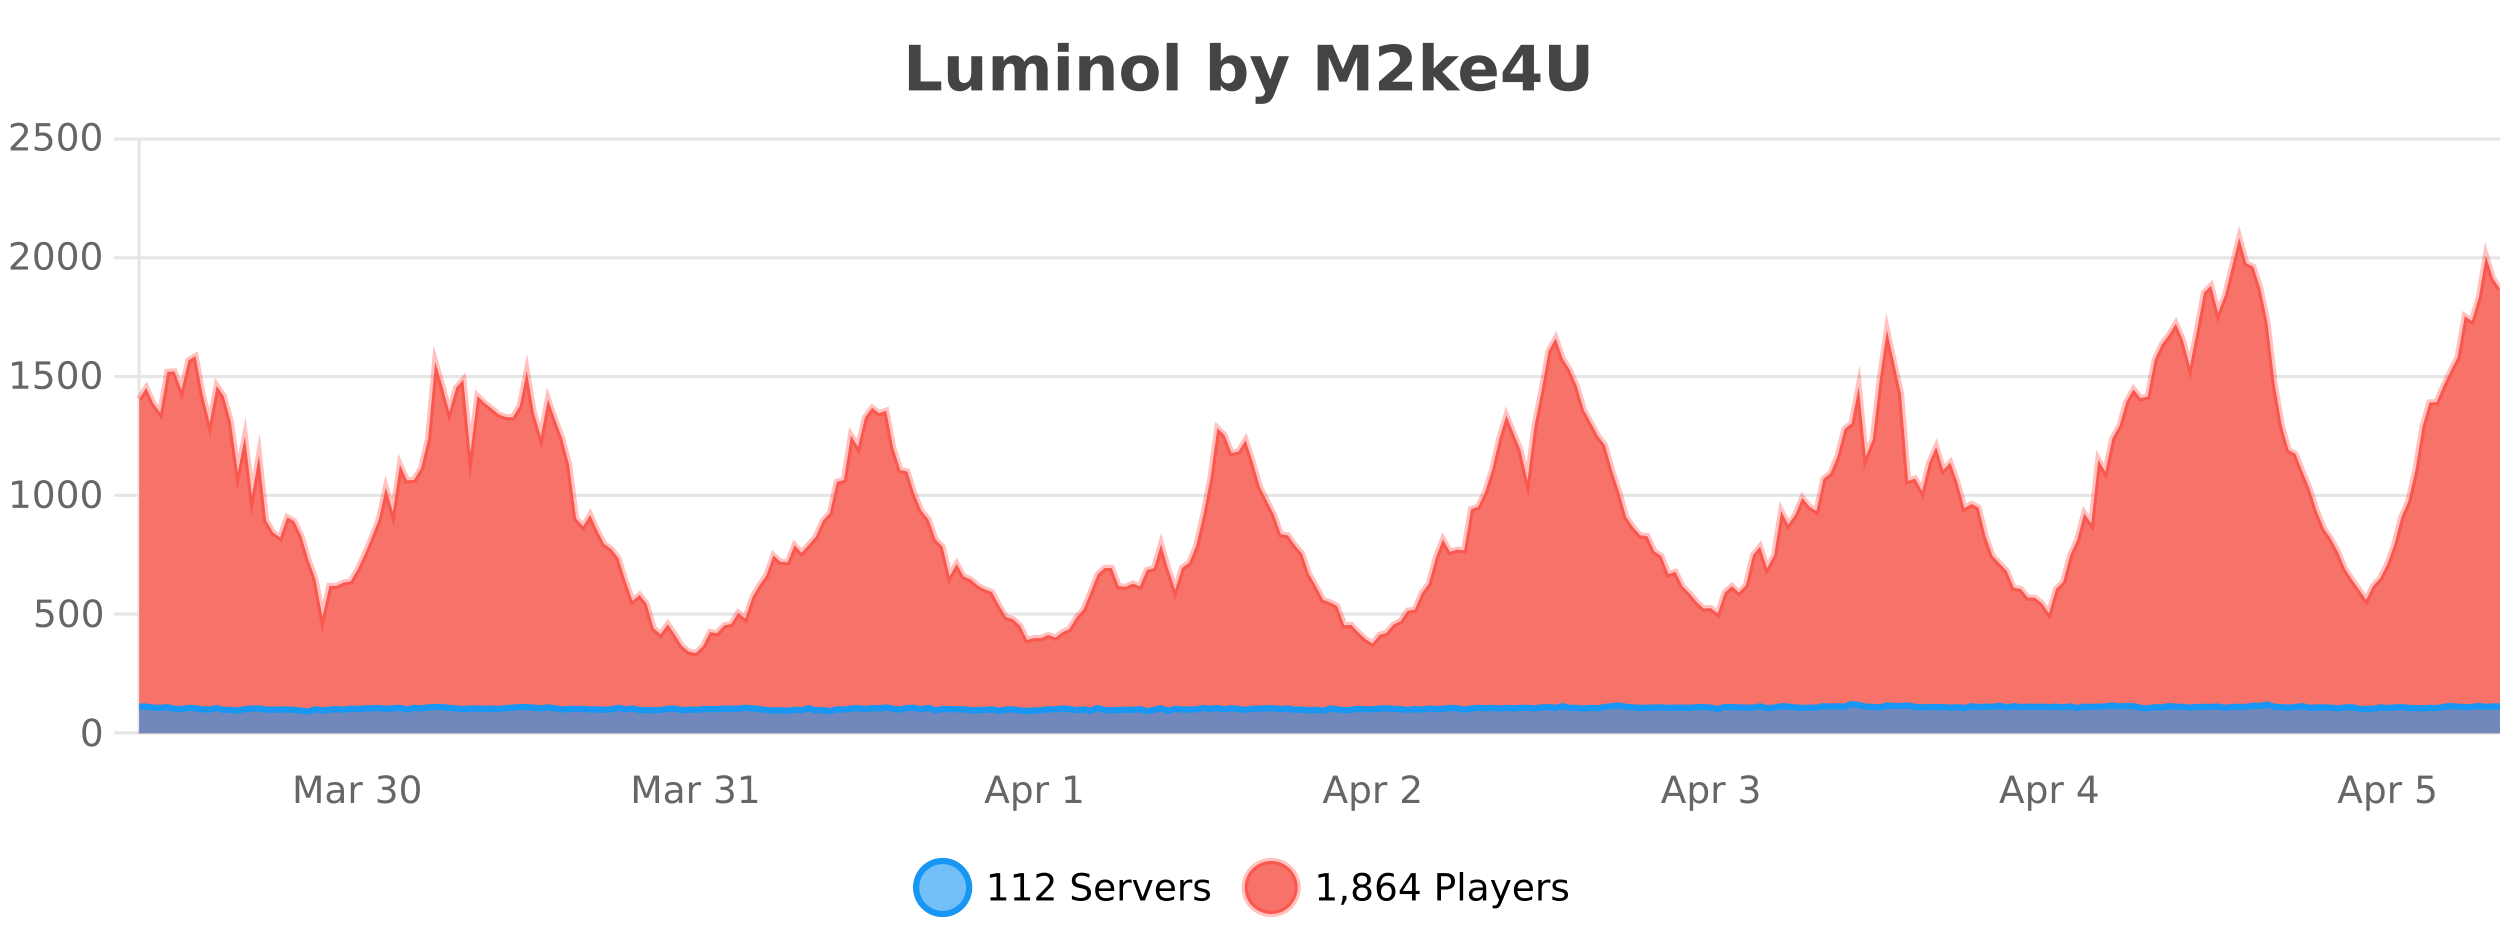 <?xml version="1.0" encoding="UTF-8"?>
<svg xmlns="http://www.w3.org/2000/svg" xmlns:xlink="http://www.w3.org/1999/xlink" width="800pt" height="300pt" viewBox="0 0 800 300" version="1.1">
<defs>
<clipPath id="clip1">
  <path d="M 264 263 L 339 263 L 339 300 L 264 300 Z M 264 263 "/>
</clipPath>
<clipPath id="clip2">
  <path d="M 370 263 L 444 263 L 444 300 L 370 300 Z M 370 263 "/>
</clipPath>
<clipPath id="clip3">
  <path d="M 44.539 76 L 800 76 L 800 234.602 L 44.539 234.602 Z M 44.539 76 "/>
</clipPath>
<clipPath id="clip4">
  <path d="M 43.539 47 L 800 47 L 800 235.602 L 43.539 235.602 Z M 43.539 47 "/>
</clipPath>
<clipPath id="clip5">
  <path d="M 44.539 225 L 800 225 L 800 234.602 L 44.539 234.602 Z M 44.539 225 "/>
</clipPath>
<clipPath id="clip6">
  <path d="M 43.539 197 L 800 197 L 800 235.602 L 43.539 235.602 Z M 43.539 197 "/>
</clipPath>
</defs>
<g id="surface3177821">
<rect x="0" y="0" width="800" height="300" style="fill:rgb(100%,100%,100%);fill-opacity:1;stroke:none;"/>
<path style="fill:none;stroke-width:1;stroke-linecap:butt;stroke-linejoin:miter;stroke:rgb(0%,0%,0%);stroke-opacity:0.098;stroke-miterlimit:10;" d="M 45 234.5 L 800 234.5 "/>
<path style="fill:none;stroke-width:1;stroke-linecap:butt;stroke-linejoin:miter;stroke:rgb(0%,0%,0%);stroke-opacity:0.098;stroke-miterlimit:10;" d="M 36.539 234.5 L 44 234.5 "/>
<path style="fill:none;stroke-width:1;stroke-linecap:butt;stroke-linejoin:miter;stroke:rgb(0%,0%,0%);stroke-opacity:0.098;stroke-miterlimit:10;" d="M 45 196.5 L 800 196.5 "/>
<path style="fill:none;stroke-width:1;stroke-linecap:butt;stroke-linejoin:miter;stroke:rgb(0%,0%,0%);stroke-opacity:0.098;stroke-miterlimit:10;" d="M 36.539 196.5 L 44 196.5 "/>
<path style="fill:none;stroke-width:1;stroke-linecap:butt;stroke-linejoin:miter;stroke:rgb(0%,0%,0%);stroke-opacity:0.098;stroke-miterlimit:10;" d="M 45 158.5 L 800 158.5 "/>
<path style="fill:none;stroke-width:1;stroke-linecap:butt;stroke-linejoin:miter;stroke:rgb(0%,0%,0%);stroke-opacity:0.098;stroke-miterlimit:10;" d="M 36.539 158.5 L 44 158.5 "/>
<path style="fill:none;stroke-width:1;stroke-linecap:butt;stroke-linejoin:miter;stroke:rgb(0%,0%,0%);stroke-opacity:0.098;stroke-miterlimit:10;" d="M 45 120.5 L 800 120.5 "/>
<path style="fill:none;stroke-width:1;stroke-linecap:butt;stroke-linejoin:miter;stroke:rgb(0%,0%,0%);stroke-opacity:0.098;stroke-miterlimit:10;" d="M 36.539 120.5 L 44 120.5 "/>
<path style="fill:none;stroke-width:1;stroke-linecap:butt;stroke-linejoin:miter;stroke:rgb(0%,0%,0%);stroke-opacity:0.098;stroke-miterlimit:10;" d="M 45 82.5 L 800 82.5 "/>
<path style="fill:none;stroke-width:1;stroke-linecap:butt;stroke-linejoin:miter;stroke:rgb(0%,0%,0%);stroke-opacity:0.098;stroke-miterlimit:10;" d="M 36.539 82.5 L 44 82.5 "/>
<path style="fill:none;stroke-width:1;stroke-linecap:butt;stroke-linejoin:miter;stroke:rgb(0%,0%,0%);stroke-opacity:0.098;stroke-miterlimit:10;" d="M 45 44.5 L 800 44.5 "/>
<path style="fill:none;stroke-width:1;stroke-linecap:butt;stroke-linejoin:miter;stroke:rgb(0%,0%,0%);stroke-opacity:0.098;stroke-miterlimit:10;" d="M 36.539 44.5 L 44 44.5 "/>
<path style=" stroke:none;fill-rule:nonzero;fill:rgb(9.02%,58.824%,95.294%);fill-opacity:0.6;" d="M 310.129 284 C 310.129 288.688 306.328 292.484 301.645 292.484 C 296.957 292.484 293.16 288.688 293.16 284 C 293.16 279.312 296.957 275.516 301.645 275.516 C 306.328 275.516 310.129 279.312 310.129 284 Z M 310.129 284 "/>
<g clip-path="url(#clip1)" clip-rule="nonzero">
<path style="fill:none;stroke-width:2;stroke-linecap:butt;stroke-linejoin:miter;stroke:rgb(9.02%,58.824%,95.294%);stroke-opacity:1;stroke-miterlimit:10;" d="M 310.129 284 C 310.129 288.688 306.328 292.484 301.645 292.484 C 296.957 292.484 293.16 288.688 293.16 284 C 293.16 279.312 296.957 275.516 301.645 275.516 C 306.328 275.516 310.129 279.312 310.129 284 Z M 310.129 284 "/>
</g>
<path style=" stroke:none;fill-rule:nonzero;fill:rgb(0%,0%,0%);fill-opacity:1;" d="M 316.945 287.156 L 318.883 287.156 L 318.883 280.484 L 316.773 280.906 L 316.773 279.828 L 318.867 279.406 L 320.055 279.406 L 320.055 287.156 L 321.992 287.156 L 321.992 288.156 L 316.945 288.156 Z M 324.578 287.156 L 326.516 287.156 L 326.516 280.484 L 324.406 280.906 L 324.406 279.828 L 326.5 279.406 L 327.688 279.406 L 327.688 287.156 L 329.625 287.156 L 329.625 288.156 L 324.578 288.156 Z M 333.023 287.156 L 337.164 287.156 L 337.164 288.156 L 331.602 288.156 L 331.602 287.156 C 332.047 286.699 332.656 286.078 333.43 285.297 C 334.211 284.508 334.699 283.996 334.898 283.766 C 335.281 283.352 335.547 282.996 335.695 282.703 C 335.852 282.402 335.93 282.109 335.93 281.828 C 335.93 281.359 335.762 280.98 335.43 280.688 C 335.105 280.398 334.684 280.25 334.164 280.25 C 333.789 280.25 333.391 280.312 332.977 280.438 C 332.57 280.562 332.133 280.762 331.664 281.031 L 331.664 279.828 C 332.141 279.641 332.586 279.5 332.992 279.406 C 333.406 279.305 333.789 279.25 334.133 279.25 C 335.039 279.25 335.762 279.48 336.305 279.938 C 336.844 280.387 337.117 280.992 337.117 281.75 C 337.117 282.105 337.047 282.445 336.914 282.766 C 336.777 283.09 336.531 283.469 336.18 283.906 C 336.074 284.023 335.762 284.352 335.242 284.891 C 334.719 285.434 333.98 286.188 333.023 287.156 Z M 348.602 279.688 L 348.602 280.844 C 348.152 280.637 347.727 280.48 347.32 280.375 C 346.922 280.262 346.543 280.203 346.18 280.203 C 345.531 280.203 345.031 280.328 344.68 280.578 C 344.336 280.828 344.164 281.188 344.164 281.656 C 344.164 282.043 344.277 282.336 344.508 282.531 C 344.734 282.73 345.18 282.887 345.836 283 L 346.539 283.156 C 347.422 283.324 348.074 283.621 348.492 284.047 C 348.918 284.465 349.133 285.027 349.133 285.734 C 349.133 286.59 348.844 287.234 348.273 287.672 C 347.711 288.109 346.875 288.328 345.773 288.328 C 345.367 288.328 344.93 288.281 344.461 288.188 C 343.992 288.094 343.508 287.953 343.008 287.766 L 343.008 286.547 C 343.484 286.82 343.953 287.023 344.414 287.156 C 344.883 287.293 345.336 287.359 345.773 287.359 C 346.449 287.359 346.969 287.23 347.336 286.969 C 347.711 286.699 347.898 286.32 347.898 285.828 C 347.898 285.402 347.762 285.07 347.492 284.828 C 347.23 284.578 346.797 284.398 346.195 284.281 L 345.477 284.141 C 344.59 283.965 343.949 283.688 343.555 283.312 C 343.168 282.938 342.977 282.418 342.977 281.75 C 342.977 280.969 343.246 280.359 343.789 279.922 C 344.328 279.477 345.078 279.25 346.039 279.25 C 346.453 279.25 346.871 279.289 347.289 279.359 C 347.715 279.434 348.152 279.543 348.602 279.688 Z M 356.547 284.609 L 356.547 285.125 L 351.578 285.125 C 351.629 285.875 351.852 286.445 352.25 286.828 C 352.656 287.215 353.211 287.406 353.922 287.406 C 354.336 287.406 354.738 287.359 355.125 287.266 C 355.52 287.164 355.91 287.008 356.297 286.797 L 356.297 287.828 C 355.898 287.984 355.5 288.105 355.094 288.188 C 354.688 288.281 354.273 288.328 353.859 288.328 C 352.816 288.328 351.988 288.027 351.375 287.422 C 350.758 286.809 350.453 285.98 350.453 284.938 C 350.453 283.867 350.742 283.016 351.328 282.391 C 351.91 281.758 352.691 281.438 353.672 281.438 C 354.555 281.438 355.254 281.727 355.766 282.297 C 356.285 282.859 356.547 283.633 356.547 284.609 Z M 355.469 284.281 C 355.457 283.699 355.289 283.23 354.969 282.875 C 354.645 282.523 354.219 282.344 353.688 282.344 C 353.082 282.344 352.598 282.516 352.234 282.859 C 351.879 283.203 351.676 283.684 351.625 284.297 Z M 362.117 282.594 C 361.992 282.531 361.855 282.484 361.711 282.453 C 361.574 282.414 361.418 282.391 361.242 282.391 C 360.637 282.391 360.168 282.59 359.836 282.984 C 359.512 283.383 359.352 283.953 359.352 284.703 L 359.352 288.156 L 358.273 288.156 L 358.273 281.594 L 359.352 281.594 L 359.352 282.609 C 359.578 282.215 359.875 281.922 360.242 281.734 C 360.605 281.539 361.047 281.438 361.57 281.438 C 361.641 281.438 361.719 281.445 361.805 281.453 C 361.898 281.465 361.996 281.48 362.102 281.5 Z M 362.469 281.594 L 363.609 281.594 L 365.656 287.094 L 367.719 281.594 L 368.859 281.594 L 366.391 288.156 L 364.922 288.156 Z M 375.961 284.609 L 375.961 285.125 L 370.992 285.125 C 371.043 285.875 371.266 286.445 371.664 286.828 C 372.07 287.215 372.625 287.406 373.336 287.406 C 373.75 287.406 374.152 287.359 374.539 287.266 C 374.934 287.164 375.324 287.008 375.711 286.797 L 375.711 287.828 C 375.312 287.984 374.914 288.105 374.508 288.188 C 374.102 288.281 373.688 288.328 373.273 288.328 C 372.23 288.328 371.402 288.027 370.789 287.422 C 370.172 286.809 369.867 285.98 369.867 284.938 C 369.867 283.867 370.156 283.016 370.742 282.391 C 371.324 281.758 372.105 281.438 373.086 281.438 C 373.969 281.438 374.668 281.727 375.18 282.297 C 375.699 282.859 375.961 283.633 375.961 284.609 Z M 374.883 284.281 C 374.871 283.699 374.703 283.23 374.383 282.875 C 374.059 282.523 373.633 282.344 373.102 282.344 C 372.496 282.344 372.012 282.516 371.648 282.859 C 371.293 283.203 371.09 283.684 371.039 284.297 Z M 381.531 282.594 C 381.406 282.531 381.27 282.484 381.125 282.453 C 380.988 282.414 380.832 282.391 380.656 282.391 C 380.051 282.391 379.582 282.59 379.25 282.984 C 378.926 283.383 378.766 283.953 378.766 284.703 L 378.766 288.156 L 377.688 288.156 L 377.688 281.594 L 378.766 281.594 L 378.766 282.609 C 378.992 282.215 379.289 281.922 379.656 281.734 C 380.02 281.539 380.461 281.438 380.984 281.438 C 381.055 281.438 381.133 281.445 381.219 281.453 C 381.312 281.465 381.41 281.48 381.516 281.5 Z M 386.844 281.781 L 386.844 282.812 C 386.539 282.656 386.223 282.543 385.891 282.469 C 385.566 282.387 385.227 282.344 384.875 282.344 C 384.344 282.344 383.941 282.43 383.672 282.594 C 383.398 282.75 383.266 282.996 383.266 283.328 C 383.266 283.578 383.359 283.777 383.547 283.922 C 383.742 284.059 384.133 284.188 384.719 284.312 L 385.078 284.406 C 385.848 284.562 386.395 284.793 386.719 285.094 C 387.039 285.398 387.203 285.812 387.203 286.344 C 387.203 286.961 386.957 287.445 386.469 287.797 C 385.988 288.152 385.328 288.328 384.484 288.328 C 384.129 288.328 383.758 288.289 383.375 288.219 C 383 288.156 382.602 288.059 382.188 287.922 L 382.188 286.797 C 382.582 287.008 382.973 287.164 383.359 287.266 C 383.742 287.371 384.129 287.422 384.516 287.422 C 385.016 287.422 385.398 287.34 385.672 287.172 C 385.953 286.996 386.094 286.746 386.094 286.422 C 386.094 286.133 385.992 285.906 385.797 285.75 C 385.598 285.594 385.164 285.445 384.5 285.297 L 384.125 285.219 C 383.457 285.074 382.973 284.855 382.672 284.562 C 382.379 284.273 382.234 283.875 382.234 283.375 C 382.234 282.75 382.453 282.273 382.891 281.938 C 383.328 281.605 383.945 281.438 384.75 281.438 C 385.145 281.438 385.52 281.469 385.875 281.531 C 386.227 281.586 386.551 281.668 386.844 281.781 Z M 311.645 277.016 "/>
<path style=" stroke:none;fill-rule:nonzero;fill:rgb(96.863%,44.706%,40.784%);fill-opacity:1;" d="M 415.266 284 C 415.266 288.688 411.465 292.484 406.781 292.484 C 402.094 292.484 398.297 288.688 398.297 284 C 398.297 279.312 402.094 275.516 406.781 275.516 C 411.465 275.516 415.266 279.312 415.266 284 Z M 415.266 284 "/>
<g clip-path="url(#clip2)" clip-rule="nonzero">
<path style="fill:none;stroke-width:2;stroke-linecap:butt;stroke-linejoin:miter;stroke:rgb(100%,4.706%,0%);stroke-opacity:0.247;stroke-miterlimit:10;" d="M 415.266 284 C 415.266 288.688 411.465 292.484 406.781 292.484 C 402.094 292.484 398.297 288.688 398.297 284 C 398.297 279.312 402.094 275.516 406.781 275.516 C 411.465 275.516 415.266 279.312 415.266 284 Z M 415.266 284 "/>
</g>
<path style=" stroke:none;fill-rule:nonzero;fill:rgb(0%,0%,0%);fill-opacity:1;" d="M 422.078 287.156 L 424.016 287.156 L 424.016 280.484 L 421.906 280.906 L 421.906 279.828 L 424 279.406 L 425.188 279.406 L 425.188 287.156 L 427.125 287.156 L 427.125 288.156 L 422.078 288.156 Z M 429.637 286.672 L 430.871 286.672 L 430.871 287.672 L 429.918 289.547 L 429.152 289.547 L 429.637 287.672 Z M 435.859 284 C 435.297 284 434.852 284.152 434.531 284.453 C 434.207 284.758 434.047 285.168 434.047 285.688 C 434.047 286.219 434.207 286.637 434.531 286.938 C 434.852 287.242 435.297 287.391 435.859 287.391 C 436.422 287.391 436.863 287.242 437.188 286.938 C 437.508 286.637 437.672 286.219 437.672 285.688 C 437.672 285.168 437.508 284.758 437.188 284.453 C 436.875 284.152 436.43 284 435.859 284 Z M 434.672 283.5 C 434.172 283.375 433.773 283.141 433.484 282.797 C 433.203 282.445 433.062 282.016 433.062 281.516 C 433.062 280.82 433.312 280.266 433.812 279.859 C 434.312 279.453 434.992 279.25 435.859 279.25 C 436.734 279.25 437.414 279.453 437.906 279.859 C 438.406 280.266 438.656 280.82 438.656 281.516 C 438.656 282.016 438.516 282.445 438.234 282.797 C 437.953 283.141 437.555 283.375 437.047 283.5 C 437.617 283.637 438.062 283.898 438.375 284.281 C 438.695 284.668 438.859 285.137 438.859 285.688 C 438.859 286.543 438.598 287.199 438.078 287.656 C 437.566 288.105 436.828 288.328 435.859 288.328 C 434.898 288.328 434.16 288.105 433.641 287.656 C 433.117 287.199 432.859 286.543 432.859 285.688 C 432.859 285.137 433.02 284.668 433.344 284.281 C 433.664 283.898 434.109 283.637 434.672 283.5 Z M 434.25 281.625 C 434.25 282.086 434.391 282.438 434.672 282.688 C 434.953 282.938 435.348 283.062 435.859 283.062 C 436.367 283.062 436.766 282.938 437.047 282.688 C 437.336 282.438 437.484 282.086 437.484 281.625 C 437.484 281.18 437.336 280.828 437.047 280.578 C 436.766 280.32 436.367 280.188 435.859 280.188 C 435.348 280.188 434.953 280.32 434.672 280.578 C 434.391 280.828 434.25 281.18 434.25 281.625 Z M 443.648 283.312 C 443.117 283.312 442.695 283.496 442.383 283.859 C 442.07 284.227 441.914 284.719 441.914 285.344 C 441.914 285.98 442.07 286.48 442.383 286.844 C 442.695 287.211 443.117 287.391 443.648 287.391 C 444.18 287.391 444.594 287.211 444.898 286.844 C 445.211 286.48 445.367 285.98 445.367 285.344 C 445.367 284.719 445.211 284.227 444.898 283.859 C 444.594 283.496 444.18 283.312 443.648 283.312 Z M 445.992 279.594 L 445.992 280.672 C 445.688 280.539 445.387 280.434 445.086 280.359 C 444.781 280.289 444.484 280.25 444.195 280.25 C 443.414 280.25 442.812 280.516 442.398 281.047 C 441.992 281.57 441.758 282.359 441.695 283.422 C 441.922 283.09 442.211 282.836 442.555 282.656 C 442.906 282.469 443.293 282.375 443.711 282.375 C 444.586 282.375 445.277 282.641 445.789 283.172 C 446.297 283.703 446.555 284.43 446.555 285.344 C 446.555 286.25 446.289 286.977 445.758 287.516 C 445.227 288.059 444.523 288.328 443.648 288.328 C 442.625 288.328 441.852 287.945 441.32 287.172 C 440.789 286.391 440.523 285.266 440.523 283.797 C 440.523 282.414 440.852 281.309 441.508 280.484 C 442.164 279.664 443.043 279.25 444.148 279.25 C 444.438 279.25 444.734 279.281 445.039 279.344 C 445.34 279.398 445.656 279.48 445.992 279.594 Z M 451.844 280.438 L 448.859 285.109 L 451.844 285.109 Z M 451.531 279.406 L 453.031 279.406 L 453.031 285.109 L 454.281 285.109 L 454.281 286.094 L 453.031 286.094 L 453.031 288.156 L 451.844 288.156 L 451.844 286.094 L 447.906 286.094 L 447.906 284.953 Z M 461.125 280.375 L 461.125 283.672 L 462.609 283.672 C 463.16 283.672 463.586 283.531 463.891 283.25 C 464.191 282.961 464.344 282.547 464.344 282.016 C 464.344 281.496 464.191 281.094 463.891 280.812 C 463.586 280.523 463.16 280.375 462.609 280.375 Z M 459.938 279.406 L 462.609 279.406 C 463.598 279.406 464.344 279.633 464.844 280.078 C 465.344 280.516 465.594 281.164 465.594 282.016 C 465.594 282.883 465.344 283.539 464.844 283.984 C 464.344 284.422 463.598 284.641 462.609 284.641 L 461.125 284.641 L 461.125 288.156 L 459.938 288.156 Z M 467.125 279.031 L 468.203 279.031 L 468.203 288.156 L 467.125 288.156 Z M 473.445 284.859 C 472.578 284.859 471.977 284.961 471.633 285.156 C 471.297 285.355 471.133 285.695 471.133 286.172 C 471.133 286.559 471.258 286.867 471.508 287.094 C 471.766 287.312 472.109 287.422 472.539 287.422 C 473.141 287.422 473.621 287.215 473.977 286.797 C 474.34 286.371 474.523 285.805 474.523 285.094 L 474.523 284.859 Z M 475.602 284.406 L 475.602 288.156 L 474.523 288.156 L 474.523 287.156 C 474.273 287.555 473.965 287.852 473.602 288.047 C 473.234 288.234 472.789 288.328 472.258 288.328 C 471.578 288.328 471.043 288.141 470.648 287.766 C 470.25 287.383 470.055 286.875 470.055 286.25 C 470.055 285.512 470.297 284.953 470.789 284.578 C 471.289 284.203 472.027 284.016 473.008 284.016 L 474.523 284.016 L 474.523 283.906 C 474.523 283.406 474.355 283.023 474.023 282.75 C 473.699 282.48 473.246 282.344 472.664 282.344 C 472.289 282.344 471.918 282.391 471.555 282.484 C 471.199 282.578 470.859 282.715 470.539 282.891 L 470.539 281.891 C 470.934 281.734 471.312 281.621 471.68 281.547 C 472.055 281.477 472.418 281.438 472.773 281.438 C 473.719 281.438 474.43 281.684 474.898 282.172 C 475.367 282.664 475.602 283.406 475.602 284.406 Z M 480.547 288.766 C 480.242 289.547 479.945 290.055 479.656 290.297 C 479.363 290.535 478.977 290.656 478.5 290.656 L 477.641 290.656 L 477.641 289.75 L 478.266 289.75 C 478.566 289.75 478.797 289.676 478.953 289.531 C 479.117 289.395 479.301 289.066 479.5 288.547 L 479.703 288.047 L 477.047 281.594 L 478.188 281.594 L 480.234 286.719 L 482.297 281.594 L 483.438 281.594 Z M 490.539 284.609 L 490.539 285.125 L 485.57 285.125 C 485.621 285.875 485.844 286.445 486.242 286.828 C 486.648 287.215 487.203 287.406 487.914 287.406 C 488.328 287.406 488.73 287.359 489.117 287.266 C 489.512 287.164 489.902 287.008 490.289 286.797 L 490.289 287.828 C 489.891 287.984 489.492 288.105 489.086 288.188 C 488.68 288.281 488.266 288.328 487.852 288.328 C 486.809 288.328 485.98 288.027 485.367 287.422 C 484.75 286.809 484.445 285.98 484.445 284.938 C 484.445 283.867 484.734 283.016 485.32 282.391 C 485.902 281.758 486.684 281.438 487.664 281.438 C 488.547 281.438 489.246 281.727 489.758 282.297 C 490.277 282.859 490.539 283.633 490.539 284.609 Z M 489.461 284.281 C 489.449 283.699 489.281 283.23 488.961 282.875 C 488.637 282.523 488.211 282.344 487.68 282.344 C 487.074 282.344 486.59 282.516 486.227 282.859 C 485.871 283.203 485.668 283.684 485.617 284.297 Z M 496.109 282.594 C 495.984 282.531 495.848 282.484 495.703 282.453 C 495.566 282.414 495.41 282.391 495.234 282.391 C 494.629 282.391 494.16 282.59 493.828 282.984 C 493.504 283.383 493.344 283.953 493.344 284.703 L 493.344 288.156 L 492.266 288.156 L 492.266 281.594 L 493.344 281.594 L 493.344 282.609 C 493.57 282.215 493.867 281.922 494.234 281.734 C 494.598 281.539 495.039 281.438 495.562 281.438 C 495.633 281.438 495.711 281.445 495.797 281.453 C 495.891 281.465 495.988 281.48 496.094 281.5 Z M 501.418 281.781 L 501.418 282.812 C 501.113 282.656 500.797 282.543 500.465 282.469 C 500.141 282.387 499.801 282.344 499.449 282.344 C 498.918 282.344 498.516 282.43 498.246 282.594 C 497.973 282.75 497.84 282.996 497.84 283.328 C 497.84 283.578 497.934 283.777 498.121 283.922 C 498.316 284.059 498.707 284.188 499.293 284.312 L 499.652 284.406 C 500.422 284.562 500.969 284.793 501.293 285.094 C 501.613 285.398 501.777 285.812 501.777 286.344 C 501.777 286.961 501.531 287.445 501.043 287.797 C 500.562 288.152 499.902 288.328 499.059 288.328 C 498.703 288.328 498.332 288.289 497.949 288.219 C 497.574 288.156 497.176 288.059 496.762 287.922 L 496.762 286.797 C 497.156 287.008 497.547 287.164 497.934 287.266 C 498.316 287.371 498.703 287.422 499.09 287.422 C 499.59 287.422 499.973 287.34 500.246 287.172 C 500.527 286.996 500.668 286.746 500.668 286.422 C 500.668 286.133 500.566 285.906 500.371 285.75 C 500.172 285.594 499.738 285.445 499.074 285.297 L 498.699 285.219 C 498.031 285.074 497.547 284.855 497.246 284.562 C 496.953 284.273 496.809 283.875 496.809 283.375 C 496.809 282.75 497.027 282.273 497.465 281.938 C 497.902 281.605 498.52 281.438 499.324 281.438 C 499.719 281.438 500.094 281.469 500.449 281.531 C 500.801 281.586 501.125 281.668 501.418 281.781 Z M 416.781 277.016 "/>
<path style=" stroke:none;fill-rule:nonzero;fill:rgb(26.667%,26.667%,26.667%);fill-opacity:1;" d="M 290.844 14.344 L 294.594 14.344 L 294.594 26.078 L 301.203 26.078 L 301.203 28.922 L 290.844 28.922 Z M 303.305 24.656 L 303.305 17.984 L 306.82 17.984 L 306.82 19.078 C 306.82 19.672 306.812 20.418 306.805 21.312 C 306.805 22.211 306.805 22.805 306.805 23.094 C 306.805 23.98 306.824 24.617 306.867 25 C 306.918 25.387 306.996 25.668 307.102 25.844 C 307.246 26.074 307.434 26.25 307.664 26.375 C 307.891 26.5 308.156 26.562 308.461 26.562 C 309.188 26.562 309.762 26.281 310.18 25.719 C 310.594 25.156 310.805 24.383 310.805 23.391 L 310.805 17.984 L 314.305 17.984 L 314.305 28.922 L 310.805 28.922 L 310.805 27.344 C 310.273 27.98 309.711 28.449 309.117 28.75 C 308.531 29.051 307.887 29.203 307.18 29.203 C 305.918 29.203 304.953 28.82 304.289 28.047 C 303.633 27.266 303.305 26.137 303.305 24.656 Z M 327.797 19.797 C 328.242 19.121 328.77 18.605 329.375 18.25 C 329.988 17.898 330.66 17.719 331.391 17.719 C 332.641 17.719 333.594 18.109 334.25 18.891 C 334.914 19.664 335.25 20.789 335.25 22.266 L 335.25 28.922 L 331.734 28.922 L 331.734 23.219 C 331.734 23.137 331.734 23.047 331.734 22.953 C 331.742 22.859 331.75 22.73 331.75 22.562 C 331.75 21.793 331.633 21.234 331.406 20.891 C 331.176 20.539 330.805 20.359 330.297 20.359 C 329.641 20.359 329.129 20.637 328.766 21.188 C 328.398 21.73 328.211 22.516 328.203 23.547 L 328.203 28.922 L 324.688 28.922 L 324.688 23.219 C 324.688 22.012 324.582 21.234 324.375 20.891 C 324.164 20.539 323.797 20.359 323.266 20.359 C 322.586 20.359 322.066 20.637 321.703 21.188 C 321.336 21.73 321.156 22.516 321.156 23.547 L 321.156 28.922 L 317.641 28.922 L 317.641 17.984 L 321.156 17.984 L 321.156 19.578 C 321.594 18.965 322.086 18.5 322.641 18.188 C 323.191 17.875 323.805 17.719 324.484 17.719 C 325.234 17.719 325.898 17.902 326.484 18.266 C 327.066 18.633 327.504 19.141 327.797 19.797 Z M 338.508 17.984 L 341.992 17.984 L 341.992 28.922 L 338.508 28.922 Z M 338.508 13.719 L 341.992 13.719 L 341.992 16.578 L 338.508 16.578 Z M 356.352 22.266 L 356.352 28.922 L 352.836 28.922 L 352.836 23.828 C 352.836 22.883 352.812 22.23 352.773 21.875 C 352.73 21.512 352.656 21.246 352.555 21.078 C 352.418 20.852 352.23 20.672 351.992 20.547 C 351.762 20.422 351.496 20.359 351.195 20.359 C 350.465 20.359 349.891 20.641 349.477 21.203 C 349.059 21.766 348.852 22.547 348.852 23.547 L 348.852 28.922 L 345.367 28.922 L 345.367 17.984 L 348.852 17.984 L 348.852 19.578 C 349.383 18.945 349.945 18.477 350.539 18.172 C 351.133 17.871 351.781 17.719 352.492 17.719 C 353.762 17.719 354.719 18.109 355.367 18.891 C 356.023 19.664 356.352 20.789 356.352 22.266 Z M 364.805 20.219 C 364.023 20.219 363.43 20.5 363.023 21.062 C 362.617 21.617 362.414 22.418 362.414 23.469 C 362.414 24.512 362.617 25.312 363.023 25.875 C 363.43 26.43 364.023 26.703 364.805 26.703 C 365.562 26.703 366.141 26.43 366.539 25.875 C 366.945 25.312 367.148 24.512 367.148 23.469 C 367.148 22.418 366.945 21.617 366.539 21.062 C 366.141 20.5 365.562 20.219 364.805 20.219 Z M 364.805 17.719 C 366.68 17.719 368.141 18.23 369.195 19.25 C 370.258 20.262 370.789 21.668 370.789 23.469 C 370.789 25.262 370.258 26.668 369.195 27.688 C 368.141 28.699 366.68 29.203 364.805 29.203 C 362.906 29.203 361.43 28.699 360.367 27.688 C 359.305 26.668 358.773 25.262 358.773 23.469 C 358.773 21.668 359.305 20.262 360.367 19.25 C 361.43 18.23 362.906 17.719 364.805 17.719 Z M 373.344 13.719 L 376.828 13.719 L 376.828 28.922 L 373.344 28.922 Z M 392.977 26.672 C 393.727 26.672 394.297 26.402 394.695 25.859 C 395.09 25.309 395.289 24.512 395.289 23.469 C 395.289 22.43 395.09 21.637 394.695 21.094 C 394.297 20.543 393.727 20.266 392.977 20.266 C 392.227 20.266 391.648 20.543 391.242 21.094 C 390.844 21.637 390.648 22.43 390.648 23.469 C 390.648 24.5 390.844 25.293 391.242 25.844 C 391.648 26.398 392.227 26.672 392.977 26.672 Z M 390.648 19.578 C 391.137 18.945 391.672 18.477 392.258 18.172 C 392.84 17.871 393.512 17.719 394.273 17.719 C 395.625 17.719 396.734 18.258 397.602 19.328 C 398.465 20.402 398.898 21.781 398.898 23.469 C 398.898 25.148 398.465 26.523 397.602 27.594 C 396.734 28.668 395.625 29.203 394.273 29.203 C 393.512 29.203 392.84 29.051 392.258 28.75 C 391.672 28.449 391.137 27.98 390.648 27.344 L 390.648 28.922 L 387.164 28.922 L 387.164 13.719 L 390.648 13.719 Z M 400.039 17.984 L 403.523 17.984 L 406.477 25.406 L 408.977 17.984 L 412.461 17.984 L 407.867 29.953 C 407.406 31.172 406.867 32.02 406.242 32.5 C 405.625 32.988 404.82 33.234 403.82 33.234 L 401.789 33.234 L 401.789 30.938 L 402.883 30.938 C 403.477 30.938 403.906 30.844 404.18 30.656 C 404.449 30.469 404.656 30.129 404.805 29.641 L 404.914 29.344 Z M 421.633 14.344 L 426.414 14.344 L 429.727 22.141 L 433.07 14.344 L 437.852 14.344 L 437.852 28.922 L 434.289 28.922 L 434.289 18.25 L 430.93 26.125 L 428.555 26.125 L 425.195 18.25 L 425.195 28.922 L 421.633 28.922 Z M 445.461 26.156 L 451.867 26.156 L 451.867 28.922 L 441.273 28.922 L 441.273 26.156 L 446.602 21.453 C 447.078 21.027 447.43 20.609 447.648 20.203 C 447.875 19.789 447.992 19.359 447.992 18.922 C 447.992 18.234 447.762 17.684 447.305 17.266 C 446.844 16.852 446.234 16.641 445.477 16.641 C 444.891 16.641 444.25 16.766 443.555 17.016 C 442.855 17.266 442.109 17.641 441.32 18.141 L 441.32 14.938 C 442.164 14.656 442.996 14.445 443.82 14.297 C 444.652 14.152 445.465 14.078 446.258 14.078 C 448.008 14.078 449.359 14.465 450.32 15.234 C 451.289 15.996 451.773 17.062 451.773 18.438 C 451.773 19.242 451.562 19.984 451.148 20.672 C 450.742 21.352 449.883 22.266 448.57 23.422 Z M 455.297 13.719 L 458.781 13.719 L 458.781 22 L 462.812 17.984 L 466.875 17.984 L 461.531 23 L 467.297 28.922 L 463.047 28.922 L 458.781 24.359 L 458.781 28.922 L 455.297 28.922 Z M 478.969 23.422 L 478.969 24.422 L 470.797 24.422 C 470.879 25.246 471.176 25.859 471.688 26.266 C 472.195 26.672 472.906 26.875 473.812 26.875 C 474.551 26.875 475.305 26.766 476.078 26.547 C 476.848 26.328 477.641 26 478.453 25.562 L 478.453 28.25 C 477.629 28.562 476.801 28.797 475.969 28.953 C 475.145 29.117 474.32 29.203 473.5 29.203 C 471.52 29.203 469.977 28.703 468.875 27.703 C 467.781 26.695 467.234 25.281 467.234 23.469 C 467.234 21.68 467.77 20.273 468.844 19.25 C 469.926 18.23 471.41 17.719 473.297 17.719 C 475.016 17.719 476.391 18.242 477.422 19.281 C 478.453 20.312 478.969 21.695 478.969 23.422 Z M 475.375 22.266 C 475.375 21.602 475.18 21.062 474.797 20.656 C 474.41 20.25 473.906 20.047 473.281 20.047 C 472.602 20.047 472.051 20.242 471.625 20.625 C 471.207 21 470.945 21.547 470.844 22.266 Z M 487.297 17.438 L 483.188 23.547 L 487.297 23.547 Z M 486.672 14.344 L 490.859 14.344 L 490.859 23.547 L 492.938 23.547 L 492.938 26.266 L 490.859 26.266 L 490.859 28.922 L 487.297 28.922 L 487.297 26.266 L 480.844 26.266 L 480.844 23.047 Z M 495.695 14.344 L 499.445 14.344 L 499.445 23.078 C 499.445 24.289 499.641 25.152 500.039 25.672 C 500.434 26.184 501.074 26.438 501.961 26.438 C 502.867 26.438 503.512 26.184 503.898 25.672 C 504.293 25.152 504.492 24.289 504.492 23.078 L 504.492 14.344 L 508.258 14.344 L 508.258 23.078 C 508.258 25.141 507.734 26.68 506.695 27.688 C 505.664 28.699 504.086 29.203 501.961 29.203 C 499.844 29.203 498.273 28.699 497.242 27.688 C 496.211 26.68 495.695 25.141 495.695 23.078 Z M 289 10.359 "/>
<path style="fill:none;stroke-width:1;stroke-linecap:butt;stroke-linejoin:miter;stroke:rgb(0%,0%,0%);stroke-opacity:0.098;stroke-miterlimit:10;" d="M 44 234.5 L 801 234.5 "/>
<path style=" stroke:none;fill-rule:nonzero;fill:rgb(40%,40%,40%);fill-opacity:1;" d="M 94.621 248.203 L 96.387 248.203 L 98.621 254.156 L 100.871 248.203 L 102.637 248.203 L 102.637 256.953 L 101.48 256.953 L 101.48 249.266 L 99.215 255.266 L 98.027 255.266 L 95.777 249.266 L 95.777 256.953 L 94.621 256.953 Z M 107.914 253.656 C 107.047 253.656 106.445 253.758 106.102 253.953 C 105.766 254.152 105.602 254.492 105.602 254.969 C 105.602 255.355 105.727 255.664 105.977 255.891 C 106.234 256.109 106.578 256.219 107.008 256.219 C 107.609 256.219 108.09 256.012 108.445 255.594 C 108.809 255.168 108.992 254.602 108.992 253.891 L 108.992 253.656 Z M 110.07 253.203 L 110.07 256.953 L 108.992 256.953 L 108.992 255.953 C 108.742 256.352 108.434 256.648 108.07 256.844 C 107.703 257.031 107.258 257.125 106.727 257.125 C 106.047 257.125 105.512 256.938 105.117 256.562 C 104.719 256.18 104.523 255.672 104.523 255.047 C 104.523 254.309 104.766 253.75 105.258 253.375 C 105.758 253 106.496 252.812 107.477 252.812 L 108.992 252.812 L 108.992 252.703 C 108.992 252.203 108.824 251.82 108.492 251.547 C 108.168 251.277 107.715 251.141 107.133 251.141 C 106.758 251.141 106.387 251.188 106.023 251.281 C 105.668 251.375 105.328 251.512 105.008 251.688 L 105.008 250.688 C 105.402 250.531 105.781 250.418 106.148 250.344 C 106.523 250.273 106.887 250.234 107.242 250.234 C 108.188 250.234 108.898 250.48 109.367 250.969 C 109.836 251.461 110.07 252.203 110.07 253.203 Z M 116.094 251.391 C 115.969 251.328 115.832 251.281 115.688 251.25 C 115.551 251.211 115.395 251.188 115.219 251.188 C 114.613 251.188 114.145 251.387 113.812 251.781 C 113.488 252.18 113.328 252.75 113.328 253.5 L 113.328 256.953 L 112.25 256.953 L 112.25 250.391 L 113.328 250.391 L 113.328 251.406 C 113.555 251.012 113.852 250.719 114.219 250.531 C 114.582 250.336 115.023 250.234 115.547 250.234 C 115.617 250.234 115.695 250.242 115.781 250.25 C 115.875 250.262 115.973 250.277 116.078 250.297 Z M 124.781 252.234 C 125.344 252.359 125.781 252.617 126.094 253 C 126.414 253.375 126.578 253.844 126.578 254.406 C 126.578 255.273 126.281 255.945 125.688 256.422 C 125.094 256.891 124.25 257.125 123.156 257.125 C 122.789 257.125 122.41 257.086 122.016 257.016 C 121.629 256.945 121.234 256.836 120.828 256.688 L 120.828 255.547 C 121.148 255.734 121.504 255.883 121.891 255.984 C 122.285 256.078 122.695 256.125 123.125 256.125 C 123.863 256.125 124.426 255.98 124.812 255.688 C 125.207 255.398 125.406 254.969 125.406 254.406 C 125.406 253.898 125.223 253.496 124.859 253.203 C 124.492 252.914 123.992 252.766 123.359 252.766 L 122.328 252.766 L 122.328 251.797 L 123.406 251.797 C 123.977 251.797 124.422 251.684 124.734 251.453 C 125.047 251.215 125.203 250.875 125.203 250.438 C 125.203 249.992 125.039 249.648 124.719 249.406 C 124.406 249.168 123.953 249.047 123.359 249.047 C 123.023 249.047 122.672 249.086 122.297 249.156 C 121.93 249.219 121.523 249.324 121.078 249.469 L 121.078 248.422 C 121.535 248.297 121.957 248.203 122.344 248.141 C 122.738 248.078 123.109 248.047 123.453 248.047 C 124.359 248.047 125.07 248.25 125.594 248.656 C 126.113 249.062 126.375 249.617 126.375 250.312 C 126.375 250.805 126.234 251.215 125.953 251.547 C 125.68 251.883 125.289 252.109 124.781 252.234 Z M 131.352 248.984 C 130.746 248.984 130.289 249.289 129.977 249.891 C 129.672 250.484 129.523 251.387 129.523 252.594 C 129.523 253.793 129.672 254.695 129.977 255.297 C 130.289 255.891 130.746 256.188 131.352 256.188 C 131.965 256.188 132.422 255.891 132.727 255.297 C 133.039 254.695 133.195 253.793 133.195 252.594 C 133.195 251.387 133.039 250.484 132.727 249.891 C 132.422 249.289 131.965 248.984 131.352 248.984 Z M 131.352 248.047 C 132.328 248.047 133.078 248.438 133.602 249.219 C 134.121 249.992 134.383 251.117 134.383 252.594 C 134.383 254.062 134.121 255.188 133.602 255.969 C 133.078 256.742 132.328 257.125 131.352 257.125 C 130.371 257.125 129.621 256.742 129.102 255.969 C 128.59 255.188 128.336 254.062 128.336 252.594 C 128.336 251.117 128.59 249.992 129.102 249.219 C 129.621 248.438 130.371 248.047 131.352 248.047 Z M 93.449 245.816 "/>
<path style=" stroke:none;fill-rule:nonzero;fill:rgb(40%,40%,40%);fill-opacity:1;" d="M 202.863 248.203 L 204.629 248.203 L 206.863 254.156 L 209.113 248.203 L 210.879 248.203 L 210.879 256.953 L 209.723 256.953 L 209.723 249.266 L 207.457 255.266 L 206.27 255.266 L 204.02 249.266 L 204.02 256.953 L 202.863 256.953 Z M 216.156 253.656 C 215.289 253.656 214.688 253.758 214.344 253.953 C 214.008 254.152 213.844 254.492 213.844 254.969 C 213.844 255.355 213.969 255.664 214.219 255.891 C 214.477 256.109 214.82 256.219 215.25 256.219 C 215.852 256.219 216.332 256.012 216.688 255.594 C 217.051 255.168 217.234 254.602 217.234 253.891 L 217.234 253.656 Z M 218.312 253.203 L 218.312 256.953 L 217.234 256.953 L 217.234 255.953 C 216.984 256.352 216.676 256.648 216.312 256.844 C 215.945 257.031 215.5 257.125 214.969 257.125 C 214.289 257.125 213.754 256.938 213.359 256.562 C 212.961 256.18 212.766 255.672 212.766 255.047 C 212.766 254.309 213.008 253.75 213.5 253.375 C 214 253 214.738 252.812 215.719 252.812 L 217.234 252.812 L 217.234 252.703 C 217.234 252.203 217.066 251.82 216.734 251.547 C 216.41 251.277 215.957 251.141 215.375 251.141 C 215 251.141 214.629 251.188 214.266 251.281 C 213.91 251.375 213.57 251.512 213.25 251.688 L 213.25 250.688 C 213.645 250.531 214.023 250.418 214.391 250.344 C 214.766 250.273 215.129 250.234 215.484 250.234 C 216.43 250.234 217.141 250.48 217.609 250.969 C 218.078 251.461 218.312 252.203 218.312 253.203 Z M 224.336 251.391 C 224.211 251.328 224.074 251.281 223.93 251.25 C 223.793 251.211 223.637 251.188 223.461 251.188 C 222.855 251.188 222.387 251.387 222.055 251.781 C 221.73 252.18 221.57 252.75 221.57 253.5 L 221.57 256.953 L 220.492 256.953 L 220.492 250.391 L 221.57 250.391 L 221.57 251.406 C 221.797 251.012 222.094 250.719 222.461 250.531 C 222.824 250.336 223.266 250.234 223.789 250.234 C 223.859 250.234 223.938 250.242 224.023 250.25 C 224.117 250.262 224.215 250.277 224.32 250.297 Z M 233.023 252.234 C 233.586 252.359 234.023 252.617 234.336 253 C 234.656 253.375 234.82 253.844 234.82 254.406 C 234.82 255.273 234.523 255.945 233.93 256.422 C 233.336 256.891 232.492 257.125 231.398 257.125 C 231.031 257.125 230.652 257.086 230.258 257.016 C 229.871 256.945 229.477 256.836 229.07 256.688 L 229.07 255.547 C 229.391 255.734 229.746 255.883 230.133 255.984 C 230.527 256.078 230.938 256.125 231.367 256.125 C 232.105 256.125 232.668 255.98 233.055 255.688 C 233.449 255.398 233.648 254.969 233.648 254.406 C 233.648 253.898 233.465 253.496 233.102 253.203 C 232.734 252.914 232.234 252.766 231.602 252.766 L 230.57 252.766 L 230.57 251.797 L 231.648 251.797 C 232.219 251.797 232.664 251.684 232.977 251.453 C 233.289 251.215 233.445 250.875 233.445 250.438 C 233.445 249.992 233.281 249.648 232.961 249.406 C 232.648 249.168 232.195 249.047 231.602 249.047 C 231.266 249.047 230.914 249.086 230.539 249.156 C 230.172 249.219 229.766 249.324 229.32 249.469 L 229.32 248.422 C 229.777 248.297 230.199 248.203 230.586 248.141 C 230.98 248.078 231.352 248.047 231.695 248.047 C 232.602 248.047 233.312 248.25 233.836 248.656 C 234.355 249.062 234.617 249.617 234.617 250.312 C 234.617 250.805 234.477 251.215 234.195 251.547 C 233.922 251.883 233.531 252.109 233.023 252.234 Z M 237.266 255.953 L 239.203 255.953 L 239.203 249.281 L 237.094 249.703 L 237.094 248.625 L 239.188 248.203 L 240.375 248.203 L 240.375 255.953 L 242.312 255.953 L 242.312 256.953 L 237.266 256.953 Z M 201.691 245.816 "/>
<path style=" stroke:none;fill-rule:nonzero;fill:rgb(40%,40%,40%);fill-opacity:1;" d="M 319.047 249.375 L 317.438 253.719 L 320.656 253.719 Z M 318.375 248.203 L 319.719 248.203 L 323.047 256.953 L 321.812 256.953 L 321.016 254.703 L 317.078 254.703 L 316.281 256.953 L 315.031 256.953 Z M 325.32 255.969 L 325.32 259.453 L 324.242 259.453 L 324.242 250.391 L 325.32 250.391 L 325.32 251.391 C 325.547 250.996 325.836 250.703 326.18 250.516 C 326.523 250.328 326.934 250.234 327.414 250.234 C 328.215 250.234 328.867 250.555 329.367 251.188 C 329.867 251.812 330.117 252.641 330.117 253.672 C 330.117 254.703 329.867 255.539 329.367 256.172 C 328.867 256.809 328.215 257.125 327.414 257.125 C 326.934 257.125 326.523 257.031 326.18 256.844 C 325.836 256.648 325.547 256.355 325.32 255.969 Z M 328.992 253.672 C 328.992 252.883 328.824 252.262 328.492 251.812 C 328.168 251.367 327.727 251.141 327.164 251.141 C 326.59 251.141 326.137 251.367 325.805 251.812 C 325.48 252.262 325.32 252.883 325.32 253.672 C 325.32 254.465 325.48 255.09 325.805 255.547 C 326.137 255.996 326.59 256.219 327.164 256.219 C 327.727 256.219 328.168 255.996 328.492 255.547 C 328.824 255.09 328.992 254.465 328.992 253.672 Z M 335.703 251.391 C 335.578 251.328 335.441 251.281 335.297 251.25 C 335.16 251.211 335.004 251.188 334.828 251.188 C 334.223 251.188 333.754 251.387 333.422 251.781 C 333.098 252.18 332.938 252.75 332.938 253.5 L 332.938 256.953 L 331.859 256.953 L 331.859 250.391 L 332.938 250.391 L 332.938 251.406 C 333.164 251.012 333.461 250.719 333.828 250.531 C 334.191 250.336 334.633 250.234 335.156 250.234 C 335.227 250.234 335.305 250.242 335.391 250.25 C 335.484 250.262 335.582 250.277 335.688 250.297 Z M 340.996 255.953 L 342.934 255.953 L 342.934 249.281 L 340.824 249.703 L 340.824 248.625 L 342.918 248.203 L 344.105 248.203 L 344.105 255.953 L 346.043 255.953 L 346.043 256.953 L 340.996 256.953 Z M 314.938 245.816 "/>
<path style=" stroke:none;fill-rule:nonzero;fill:rgb(40%,40%,40%);fill-opacity:1;" d="M 427.293 249.375 L 425.684 253.719 L 428.902 253.719 Z M 426.621 248.203 L 427.965 248.203 L 431.293 256.953 L 430.059 256.953 L 429.262 254.703 L 425.324 254.703 L 424.527 256.953 L 423.277 256.953 Z M 433.562 255.969 L 433.562 259.453 L 432.484 259.453 L 432.484 250.391 L 433.562 250.391 L 433.562 251.391 C 433.789 250.996 434.078 250.703 434.422 250.516 C 434.766 250.328 435.176 250.234 435.656 250.234 C 436.457 250.234 437.109 250.555 437.609 251.188 C 438.109 251.812 438.359 252.641 438.359 253.672 C 438.359 254.703 438.109 255.539 437.609 256.172 C 437.109 256.809 436.457 257.125 435.656 257.125 C 435.176 257.125 434.766 257.031 434.422 256.844 C 434.078 256.648 433.789 256.355 433.562 255.969 Z M 437.234 253.672 C 437.234 252.883 437.066 252.262 436.734 251.812 C 436.41 251.367 435.969 251.141 435.406 251.141 C 434.832 251.141 434.379 251.367 434.047 251.812 C 433.723 252.262 433.562 252.883 433.562 253.672 C 433.562 254.465 433.723 255.09 434.047 255.547 C 434.379 255.996 434.832 256.219 435.406 256.219 C 435.969 256.219 436.41 255.996 436.734 255.547 C 437.066 255.09 437.234 254.465 437.234 253.672 Z M 443.945 251.391 C 443.82 251.328 443.684 251.281 443.539 251.25 C 443.402 251.211 443.246 251.188 443.07 251.188 C 442.465 251.188 441.996 251.387 441.664 251.781 C 441.34 252.18 441.18 252.75 441.18 253.5 L 441.18 256.953 L 440.102 256.953 L 440.102 250.391 L 441.18 250.391 L 441.18 251.406 C 441.406 251.012 441.703 250.719 442.07 250.531 C 442.434 250.336 442.875 250.234 443.398 250.234 C 443.469 250.234 443.547 250.242 443.633 250.25 C 443.727 250.262 443.824 250.277 443.93 250.297 Z M 450.055 255.953 L 454.195 255.953 L 454.195 256.953 L 448.633 256.953 L 448.633 255.953 C 449.078 255.496 449.688 254.875 450.461 254.094 C 451.242 253.305 451.73 252.793 451.93 252.562 C 452.312 252.148 452.578 251.793 452.727 251.5 C 452.883 251.199 452.961 250.906 452.961 250.625 C 452.961 250.156 452.793 249.777 452.461 249.484 C 452.137 249.195 451.715 249.047 451.195 249.047 C 450.82 249.047 450.422 249.109 450.008 249.234 C 449.602 249.359 449.164 249.559 448.695 249.828 L 448.695 248.625 C 449.172 248.438 449.617 248.297 450.023 248.203 C 450.438 248.102 450.82 248.047 451.164 248.047 C 452.07 248.047 452.793 248.277 453.336 248.734 C 453.875 249.184 454.148 249.789 454.148 250.547 C 454.148 250.902 454.078 251.242 453.945 251.562 C 453.809 251.887 453.562 252.266 453.211 252.703 C 453.105 252.82 452.793 253.148 452.273 253.688 C 451.75 254.23 451.012 254.984 450.055 255.953 Z M 423.184 245.816 "/>
<path style=" stroke:none;fill-rule:nonzero;fill:rgb(40%,40%,40%);fill-opacity:1;" d="M 535.539 249.375 L 533.93 253.719 L 537.148 253.719 Z M 534.867 248.203 L 536.211 248.203 L 539.539 256.953 L 538.305 256.953 L 537.508 254.703 L 533.57 254.703 L 532.773 256.953 L 531.523 256.953 Z M 541.812 255.969 L 541.812 259.453 L 540.734 259.453 L 540.734 250.391 L 541.812 250.391 L 541.812 251.391 C 542.039 250.996 542.328 250.703 542.672 250.516 C 543.016 250.328 543.426 250.234 543.906 250.234 C 544.707 250.234 545.359 250.555 545.859 251.188 C 546.359 251.812 546.609 252.641 546.609 253.672 C 546.609 254.703 546.359 255.539 545.859 256.172 C 545.359 256.809 544.707 257.125 543.906 257.125 C 543.426 257.125 543.016 257.031 542.672 256.844 C 542.328 256.648 542.039 256.355 541.812 255.969 Z M 545.484 253.672 C 545.484 252.883 545.316 252.262 544.984 251.812 C 544.66 251.367 544.219 251.141 543.656 251.141 C 543.082 251.141 542.629 251.367 542.297 251.812 C 541.973 252.262 541.812 252.883 541.812 253.672 C 541.812 254.465 541.973 255.09 542.297 255.547 C 542.629 255.996 543.082 256.219 543.656 256.219 C 544.219 256.219 544.66 255.996 544.984 255.547 C 545.316 255.09 545.484 254.465 545.484 253.672 Z M 552.195 251.391 C 552.07 251.328 551.934 251.281 551.789 251.25 C 551.652 251.211 551.496 251.188 551.32 251.188 C 550.715 251.188 550.246 251.387 549.914 251.781 C 549.59 252.18 549.43 252.75 549.43 253.5 L 549.43 256.953 L 548.352 256.953 L 548.352 250.391 L 549.43 250.391 L 549.43 251.406 C 549.656 251.012 549.953 250.719 550.32 250.531 C 550.684 250.336 551.125 250.234 551.648 250.234 C 551.719 250.234 551.797 250.242 551.883 250.25 C 551.977 250.262 552.074 250.277 552.18 250.297 Z M 560.879 252.234 C 561.441 252.359 561.879 252.617 562.191 253 C 562.512 253.375 562.676 253.844 562.676 254.406 C 562.676 255.273 562.379 255.945 561.785 256.422 C 561.191 256.891 560.348 257.125 559.254 257.125 C 558.887 257.125 558.508 257.086 558.113 257.016 C 557.727 256.945 557.332 256.836 556.926 256.688 L 556.926 255.547 C 557.246 255.734 557.602 255.883 557.988 255.984 C 558.383 256.078 558.793 256.125 559.223 256.125 C 559.961 256.125 560.523 255.98 560.91 255.688 C 561.305 255.398 561.504 254.969 561.504 254.406 C 561.504 253.898 561.32 253.496 560.957 253.203 C 560.59 252.914 560.09 252.766 559.457 252.766 L 558.426 252.766 L 558.426 251.797 L 559.504 251.797 C 560.074 251.797 560.52 251.684 560.832 251.453 C 561.145 251.215 561.301 250.875 561.301 250.438 C 561.301 249.992 561.137 249.648 560.816 249.406 C 560.504 249.168 560.051 249.047 559.457 249.047 C 559.121 249.047 558.77 249.086 558.395 249.156 C 558.027 249.219 557.621 249.324 557.176 249.469 L 557.176 248.422 C 557.633 248.297 558.055 248.203 558.441 248.141 C 558.836 248.078 559.207 248.047 559.551 248.047 C 560.457 248.047 561.168 248.25 561.691 248.656 C 562.211 249.062 562.473 249.617 562.473 250.312 C 562.473 250.805 562.332 251.215 562.051 251.547 C 561.777 251.883 561.387 252.109 560.879 252.234 Z M 531.43 245.816 "/>
<path style=" stroke:none;fill-rule:nonzero;fill:rgb(40%,40%,40%);fill-opacity:1;" d="M 643.781 249.375 L 642.172 253.719 L 645.391 253.719 Z M 643.109 248.203 L 644.453 248.203 L 647.781 256.953 L 646.547 256.953 L 645.75 254.703 L 641.812 254.703 L 641.016 256.953 L 639.766 256.953 Z M 650.055 255.969 L 650.055 259.453 L 648.977 259.453 L 648.977 250.391 L 650.055 250.391 L 650.055 251.391 C 650.281 250.996 650.57 250.703 650.914 250.516 C 651.258 250.328 651.668 250.234 652.148 250.234 C 652.949 250.234 653.602 250.555 654.102 251.188 C 654.602 251.812 654.852 252.641 654.852 253.672 C 654.852 254.703 654.602 255.539 654.102 256.172 C 653.602 256.809 652.949 257.125 652.148 257.125 C 651.668 257.125 651.258 257.031 650.914 256.844 C 650.57 256.648 650.281 256.355 650.055 255.969 Z M 653.727 253.672 C 653.727 252.883 653.559 252.262 653.227 251.812 C 652.902 251.367 652.461 251.141 651.898 251.141 C 651.324 251.141 650.871 251.367 650.539 251.812 C 650.215 252.262 650.055 252.883 650.055 253.672 C 650.055 254.465 650.215 255.09 650.539 255.547 C 650.871 255.996 651.324 256.219 651.898 256.219 C 652.461 256.219 652.902 255.996 653.227 255.547 C 653.559 255.09 653.727 254.465 653.727 253.672 Z M 660.438 251.391 C 660.312 251.328 660.176 251.281 660.031 251.25 C 659.895 251.211 659.738 251.188 659.562 251.188 C 658.957 251.188 658.488 251.387 658.156 251.781 C 657.832 252.18 657.672 252.75 657.672 253.5 L 657.672 256.953 L 656.594 256.953 L 656.594 250.391 L 657.672 250.391 L 657.672 251.406 C 657.898 251.012 658.195 250.719 658.562 250.531 C 658.926 250.336 659.367 250.234 659.891 250.234 C 659.961 250.234 660.039 250.242 660.125 250.25 C 660.219 250.262 660.316 250.277 660.422 250.297 Z M 668.777 249.234 L 665.793 253.906 L 668.777 253.906 Z M 668.465 248.203 L 669.965 248.203 L 669.965 253.906 L 671.215 253.906 L 671.215 254.891 L 669.965 254.891 L 669.965 256.953 L 668.777 256.953 L 668.777 254.891 L 664.84 254.891 L 664.84 253.75 Z M 639.672 245.816 "/>
<path style=" stroke:none;fill-rule:nonzero;fill:rgb(40%,40%,40%);fill-opacity:1;" d="M 752.027 249.375 L 750.418 253.719 L 753.637 253.719 Z M 751.355 248.203 L 752.699 248.203 L 756.027 256.953 L 754.793 256.953 L 753.996 254.703 L 750.059 254.703 L 749.262 256.953 L 748.012 256.953 Z M 758.297 255.969 L 758.297 259.453 L 757.219 259.453 L 757.219 250.391 L 758.297 250.391 L 758.297 251.391 C 758.523 250.996 758.812 250.703 759.156 250.516 C 759.5 250.328 759.91 250.234 760.391 250.234 C 761.191 250.234 761.844 250.555 762.344 251.188 C 762.844 251.812 763.094 252.641 763.094 253.672 C 763.094 254.703 762.844 255.539 762.344 256.172 C 761.844 256.809 761.191 257.125 760.391 257.125 C 759.91 257.125 759.5 257.031 759.156 256.844 C 758.812 256.648 758.523 256.355 758.297 255.969 Z M 761.969 253.672 C 761.969 252.883 761.801 252.262 761.469 251.812 C 761.145 251.367 760.703 251.141 760.141 251.141 C 759.566 251.141 759.113 251.367 758.781 251.812 C 758.457 252.262 758.297 252.883 758.297 253.672 C 758.297 254.465 758.457 255.09 758.781 255.547 C 759.113 255.996 759.566 256.219 760.141 256.219 C 760.703 256.219 761.145 255.996 761.469 255.547 C 761.801 255.09 761.969 254.465 761.969 253.672 Z M 768.68 251.391 C 768.555 251.328 768.418 251.281 768.273 251.25 C 768.137 251.211 767.98 251.188 767.805 251.188 C 767.199 251.188 766.73 251.387 766.398 251.781 C 766.074 252.18 765.914 252.75 765.914 253.5 L 765.914 256.953 L 764.836 256.953 L 764.836 250.391 L 765.914 250.391 L 765.914 251.406 C 766.141 251.012 766.438 250.719 766.805 250.531 C 767.168 250.336 767.609 250.234 768.133 250.234 C 768.203 250.234 768.281 250.242 768.367 250.25 C 768.461 250.262 768.559 250.277 768.664 250.297 Z M 773.789 248.203 L 778.43 248.203 L 778.43 249.203 L 774.867 249.203 L 774.867 251.344 C 775.043 251.281 775.215 251.242 775.383 251.219 C 775.559 251.188 775.73 251.172 775.898 251.172 C 776.875 251.172 777.652 251.445 778.227 251.984 C 778.797 252.516 779.086 253.234 779.086 254.141 C 779.086 255.09 778.789 255.824 778.195 256.344 C 777.609 256.867 776.789 257.125 775.727 257.125 C 775.352 257.125 774.969 257.094 774.586 257.031 C 774.211 256.969 773.82 256.875 773.414 256.75 L 773.414 255.562 C 773.766 255.75 774.133 255.891 774.508 255.984 C 774.883 256.078 775.277 256.125 775.695 256.125 C 776.371 256.125 776.906 255.949 777.305 255.594 C 777.699 255.242 777.898 254.758 777.898 254.141 C 777.898 253.539 777.699 253.059 777.305 252.703 C 776.906 252.352 776.371 252.172 775.695 252.172 C 775.383 252.172 775.062 252.211 774.742 252.281 C 774.43 252.344 774.109 252.449 773.789 252.594 Z M 747.918 245.816 "/>
<path style="fill:none;stroke-width:1;stroke-linecap:butt;stroke-linejoin:miter;stroke:rgb(0%,0%,0%);stroke-opacity:0.098;stroke-miterlimit:10;" d="M 44.5 44 L 44.5 235 "/>
<path style=" stroke:none;fill-rule:nonzero;fill:rgb(40%,40%,40%);fill-opacity:1;" d="M 29.352 230.789 C 28.746 230.789 28.289 231.094 27.977 231.695 C 27.672 232.289 27.523 233.191 27.523 234.398 C 27.523 235.598 27.672 236.5 27.977 237.102 C 28.289 237.695 28.746 237.992 29.352 237.992 C 29.965 237.992 30.422 237.695 30.727 237.102 C 31.039 236.5 31.195 235.598 31.195 234.398 C 31.195 233.191 31.039 232.289 30.727 231.695 C 30.422 231.094 29.965 230.789 29.352 230.789 Z M 29.352 229.852 C 30.328 229.852 31.078 230.242 31.602 231.023 C 32.121 231.797 32.383 232.922 32.383 234.398 C 32.383 235.867 32.121 236.992 31.602 237.773 C 31.078 238.547 30.328 238.93 29.352 238.93 C 28.371 238.93 27.621 238.547 27.102 237.773 C 26.59 236.992 26.336 235.867 26.336 234.398 C 26.336 232.922 26.59 231.797 27.102 231.023 C 27.621 230.242 28.371 229.852 29.352 229.852 Z M 25.539 227.617 "/>
<path style=" stroke:none;fill-rule:nonzero;fill:rgb(40%,40%,40%);fill-opacity:1;" d="M 11.836 191.883 L 16.477 191.883 L 16.477 192.883 L 12.914 192.883 L 12.914 195.023 C 13.09 194.961 13.262 194.922 13.43 194.898 C 13.605 194.867 13.777 194.852 13.945 194.852 C 14.922 194.852 15.699 195.125 16.273 195.664 C 16.844 196.195 17.133 196.914 17.133 197.82 C 17.133 198.77 16.836 199.504 16.242 200.023 C 15.656 200.547 14.836 200.805 13.773 200.805 C 13.398 200.805 13.016 200.773 12.633 200.711 C 12.258 200.648 11.867 200.555 11.461 200.43 L 11.461 199.242 C 11.812 199.43 12.18 199.57 12.555 199.664 C 12.93 199.758 13.324 199.805 13.742 199.805 C 14.418 199.805 14.953 199.629 15.352 199.273 C 15.746 198.922 15.945 198.438 15.945 197.82 C 15.945 197.219 15.746 196.738 15.352 196.383 C 14.953 196.031 14.418 195.852 13.742 195.852 C 13.43 195.852 13.109 195.891 12.789 195.961 C 12.477 196.023 12.156 196.129 11.836 196.273 Z M 21.984 192.664 C 21.379 192.664 20.922 192.969 20.609 193.57 C 20.305 194.164 20.156 195.066 20.156 196.273 C 20.156 197.473 20.305 198.375 20.609 198.977 C 20.922 199.57 21.379 199.867 21.984 199.867 C 22.598 199.867 23.055 199.57 23.359 198.977 C 23.672 198.375 23.828 197.473 23.828 196.273 C 23.828 195.066 23.672 194.164 23.359 193.57 C 23.055 192.969 22.598 192.664 21.984 192.664 Z M 21.984 191.727 C 22.961 191.727 23.711 192.117 24.234 192.898 C 24.754 193.672 25.016 194.797 25.016 196.273 C 25.016 197.742 24.754 198.867 24.234 199.648 C 23.711 200.422 22.961 200.805 21.984 200.805 C 21.004 200.805 20.254 200.422 19.734 199.648 C 19.223 198.867 18.969 197.742 18.969 196.273 C 18.969 194.797 19.223 193.672 19.734 192.898 C 20.254 192.117 21.004 191.727 21.984 191.727 Z M 29.621 192.664 C 29.016 192.664 28.559 192.969 28.246 193.57 C 27.941 194.164 27.793 195.066 27.793 196.273 C 27.793 197.473 27.941 198.375 28.246 198.977 C 28.559 199.57 29.016 199.867 29.621 199.867 C 30.234 199.867 30.691 199.57 30.996 198.977 C 31.309 198.375 31.465 197.473 31.465 196.273 C 31.465 195.066 31.309 194.164 30.996 193.57 C 30.691 192.969 30.234 192.664 29.621 192.664 Z M 29.621 191.727 C 30.598 191.727 31.348 192.117 31.871 192.898 C 32.391 193.672 32.652 194.797 32.652 196.273 C 32.652 197.742 32.391 198.867 31.871 199.648 C 31.348 200.422 30.598 200.805 29.621 200.805 C 28.641 200.805 27.891 200.422 27.371 199.648 C 26.859 198.867 26.605 197.742 26.605 196.273 C 26.605 194.797 26.859 193.672 27.371 192.898 C 27.891 192.117 28.641 191.727 29.621 191.727 Z M 10.539 189.496 "/>
<path style=" stroke:none;fill-rule:nonzero;fill:rgb(40%,40%,40%);fill-opacity:1;" d="M 4.023 161.516 L 5.961 161.516 L 5.961 154.844 L 3.852 155.266 L 3.852 154.188 L 5.945 153.766 L 7.133 153.766 L 7.133 161.516 L 9.07 161.516 L 9.07 162.516 L 4.023 162.516 Z M 13.984 154.547 C 13.379 154.547 12.922 154.852 12.609 155.453 C 12.305 156.047 12.156 156.949 12.156 158.156 C 12.156 159.355 12.305 160.258 12.609 160.859 C 12.922 161.453 13.379 161.75 13.984 161.75 C 14.598 161.75 15.055 161.453 15.359 160.859 C 15.672 160.258 15.828 159.355 15.828 158.156 C 15.828 156.949 15.672 156.047 15.359 155.453 C 15.055 154.852 14.598 154.547 13.984 154.547 Z M 13.984 153.609 C 14.961 153.609 15.711 154 16.234 154.781 C 16.754 155.555 17.016 156.68 17.016 158.156 C 17.016 159.625 16.754 160.75 16.234 161.531 C 15.711 162.305 14.961 162.688 13.984 162.688 C 13.004 162.688 12.254 162.305 11.734 161.531 C 11.223 160.75 10.969 159.625 10.969 158.156 C 10.969 156.68 11.223 155.555 11.734 154.781 C 12.254 154 13.004 153.609 13.984 153.609 Z M 21.621 154.547 C 21.016 154.547 20.559 154.852 20.246 155.453 C 19.941 156.047 19.793 156.949 19.793 158.156 C 19.793 159.355 19.941 160.258 20.246 160.859 C 20.559 161.453 21.016 161.75 21.621 161.75 C 22.234 161.75 22.691 161.453 22.996 160.859 C 23.309 160.258 23.465 159.355 23.465 158.156 C 23.465 156.949 23.309 156.047 22.996 155.453 C 22.691 154.852 22.234 154.547 21.621 154.547 Z M 21.621 153.609 C 22.598 153.609 23.348 154 23.871 154.781 C 24.391 155.555 24.652 156.68 24.652 158.156 C 24.652 159.625 24.391 160.75 23.871 161.531 C 23.348 162.305 22.598 162.688 21.621 162.688 C 20.641 162.688 19.891 162.305 19.371 161.531 C 18.859 160.75 18.605 159.625 18.605 158.156 C 18.605 156.68 18.859 155.555 19.371 154.781 C 19.891 154 20.641 153.609 21.621 153.609 Z M 29.258 154.547 C 28.652 154.547 28.195 154.852 27.883 155.453 C 27.578 156.047 27.43 156.949 27.43 158.156 C 27.43 159.355 27.578 160.258 27.883 160.859 C 28.195 161.453 28.652 161.75 29.258 161.75 C 29.871 161.75 30.328 161.453 30.633 160.859 C 30.945 160.258 31.102 159.355 31.102 158.156 C 31.102 156.949 30.945 156.047 30.633 155.453 C 30.328 154.852 29.871 154.547 29.258 154.547 Z M 29.258 153.609 C 30.234 153.609 30.984 154 31.508 154.781 C 32.027 155.555 32.289 156.68 32.289 158.156 C 32.289 159.625 32.027 160.75 31.508 161.531 C 30.984 162.305 30.234 162.688 29.258 162.688 C 28.277 162.688 27.527 162.305 27.008 161.531 C 26.496 160.75 26.242 159.625 26.242 158.156 C 26.242 156.68 26.496 155.555 27.008 154.781 C 27.527 154 28.277 153.609 29.258 153.609 Z M 2.539 151.375 "/>
<path style=" stroke:none;fill-rule:nonzero;fill:rgb(40%,40%,40%);fill-opacity:1;" d="M 4.023 123.391 L 5.961 123.391 L 5.961 116.719 L 3.852 117.141 L 3.852 116.062 L 5.945 115.641 L 7.133 115.641 L 7.133 123.391 L 9.07 123.391 L 9.07 124.391 L 4.023 124.391 Z M 11.469 115.641 L 16.109 115.641 L 16.109 116.641 L 12.547 116.641 L 12.547 118.781 C 12.723 118.719 12.895 118.68 13.062 118.656 C 13.238 118.625 13.41 118.609 13.578 118.609 C 14.555 118.609 15.332 118.883 15.906 119.422 C 16.477 119.953 16.766 120.672 16.766 121.578 C 16.766 122.527 16.469 123.262 15.875 123.781 C 15.289 124.305 14.469 124.562 13.406 124.562 C 13.031 124.562 12.648 124.531 12.266 124.469 C 11.891 124.406 11.5 124.312 11.094 124.188 L 11.094 123 C 11.445 123.188 11.812 123.328 12.188 123.422 C 12.562 123.516 12.957 123.562 13.375 123.562 C 14.051 123.562 14.586 123.387 14.984 123.031 C 15.379 122.68 15.578 122.195 15.578 121.578 C 15.578 120.977 15.379 120.496 14.984 120.141 C 14.586 119.789 14.051 119.609 13.375 119.609 C 13.062 119.609 12.742 119.648 12.422 119.719 C 12.109 119.781 11.789 119.887 11.469 120.031 Z M 21.621 116.422 C 21.016 116.422 20.559 116.727 20.246 117.328 C 19.941 117.922 19.793 118.824 19.793 120.031 C 19.793 121.23 19.941 122.133 20.246 122.734 C 20.559 123.328 21.016 123.625 21.621 123.625 C 22.234 123.625 22.691 123.328 22.996 122.734 C 23.309 122.133 23.465 121.23 23.465 120.031 C 23.465 118.824 23.309 117.922 22.996 117.328 C 22.691 116.727 22.234 116.422 21.621 116.422 Z M 21.621 115.484 C 22.598 115.484 23.348 115.875 23.871 116.656 C 24.391 117.43 24.652 118.555 24.652 120.031 C 24.652 121.5 24.391 122.625 23.871 123.406 C 23.348 124.18 22.598 124.562 21.621 124.562 C 20.641 124.562 19.891 124.18 19.371 123.406 C 18.859 122.625 18.605 121.5 18.605 120.031 C 18.605 118.555 18.859 117.43 19.371 116.656 C 19.891 115.875 20.641 115.484 21.621 115.484 Z M 29.258 116.422 C 28.652 116.422 28.195 116.727 27.883 117.328 C 27.578 117.922 27.43 118.824 27.43 120.031 C 27.43 121.23 27.578 122.133 27.883 122.734 C 28.195 123.328 28.652 123.625 29.258 123.625 C 29.871 123.625 30.328 123.328 30.633 122.734 C 30.945 122.133 31.102 121.23 31.102 120.031 C 31.102 118.824 30.945 117.922 30.633 117.328 C 30.328 116.727 29.871 116.422 29.258 116.422 Z M 29.258 115.484 C 30.234 115.484 30.984 115.875 31.508 116.656 C 32.027 117.43 32.289 118.555 32.289 120.031 C 32.289 121.5 32.027 122.625 31.508 123.406 C 30.984 124.18 30.234 124.562 29.258 124.562 C 28.277 124.562 27.527 124.18 27.008 123.406 C 26.496 122.625 26.242 121.5 26.242 120.031 C 26.242 118.555 26.496 117.43 27.008 116.656 C 27.527 115.875 28.277 115.484 29.258 115.484 Z M 2.539 113.254 "/>
<path style=" stroke:none;fill-rule:nonzero;fill:rgb(40%,40%,40%);fill-opacity:1;" d="M 4.836 85.273 L 8.977 85.273 L 8.977 86.273 L 3.414 86.273 L 3.414 85.273 C 3.859 84.816 4.469 84.195 5.242 83.414 C 6.023 82.625 6.512 82.113 6.711 81.883 C 7.094 81.469 7.359 81.113 7.508 80.82 C 7.664 80.52 7.742 80.227 7.742 79.945 C 7.742 79.477 7.574 79.098 7.242 78.805 C 6.918 78.516 6.496 78.367 5.977 78.367 C 5.602 78.367 5.203 78.43 4.789 78.555 C 4.383 78.68 3.945 78.879 3.477 79.148 L 3.477 77.945 C 3.953 77.758 4.398 77.617 4.805 77.523 C 5.219 77.422 5.602 77.367 5.945 77.367 C 6.852 77.367 7.574 77.598 8.117 78.055 C 8.656 78.504 8.93 79.109 8.93 79.867 C 8.93 80.223 8.859 80.562 8.727 80.883 C 8.59 81.207 8.344 81.586 7.992 82.023 C 7.887 82.141 7.574 82.469 7.055 83.008 C 6.531 83.551 5.793 84.305 4.836 85.273 Z M 13.984 78.305 C 13.379 78.305 12.922 78.609 12.609 79.211 C 12.305 79.805 12.156 80.707 12.156 81.914 C 12.156 83.113 12.305 84.016 12.609 84.617 C 12.922 85.211 13.379 85.508 13.984 85.508 C 14.598 85.508 15.055 85.211 15.359 84.617 C 15.672 84.016 15.828 83.113 15.828 81.914 C 15.828 80.707 15.672 79.805 15.359 79.211 C 15.055 78.609 14.598 78.305 13.984 78.305 Z M 13.984 77.367 C 14.961 77.367 15.711 77.758 16.234 78.539 C 16.754 79.312 17.016 80.438 17.016 81.914 C 17.016 83.383 16.754 84.508 16.234 85.289 C 15.711 86.062 14.961 86.445 13.984 86.445 C 13.004 86.445 12.254 86.062 11.734 85.289 C 11.223 84.508 10.969 83.383 10.969 81.914 C 10.969 80.438 11.223 79.312 11.734 78.539 C 12.254 77.758 13.004 77.367 13.984 77.367 Z M 21.621 78.305 C 21.016 78.305 20.559 78.609 20.246 79.211 C 19.941 79.805 19.793 80.707 19.793 81.914 C 19.793 83.113 19.941 84.016 20.246 84.617 C 20.559 85.211 21.016 85.508 21.621 85.508 C 22.234 85.508 22.691 85.211 22.996 84.617 C 23.309 84.016 23.465 83.113 23.465 81.914 C 23.465 80.707 23.309 79.805 22.996 79.211 C 22.691 78.609 22.234 78.305 21.621 78.305 Z M 21.621 77.367 C 22.598 77.367 23.348 77.758 23.871 78.539 C 24.391 79.312 24.652 80.438 24.652 81.914 C 24.652 83.383 24.391 84.508 23.871 85.289 C 23.348 86.062 22.598 86.445 21.621 86.445 C 20.641 86.445 19.891 86.062 19.371 85.289 C 18.859 84.508 18.605 83.383 18.605 81.914 C 18.605 80.438 18.859 79.312 19.371 78.539 C 19.891 77.758 20.641 77.367 21.621 77.367 Z M 29.258 78.305 C 28.652 78.305 28.195 78.609 27.883 79.211 C 27.578 79.805 27.43 80.707 27.43 81.914 C 27.43 83.113 27.578 84.016 27.883 84.617 C 28.195 85.211 28.652 85.508 29.258 85.508 C 29.871 85.508 30.328 85.211 30.633 84.617 C 30.945 84.016 31.102 83.113 31.102 81.914 C 31.102 80.707 30.945 79.805 30.633 79.211 C 30.328 78.609 29.871 78.305 29.258 78.305 Z M 29.258 77.367 C 30.234 77.367 30.984 77.758 31.508 78.539 C 32.027 79.312 32.289 80.438 32.289 81.914 C 32.289 83.383 32.027 84.508 31.508 85.289 C 30.984 86.062 30.234 86.445 29.258 86.445 C 28.277 86.445 27.527 86.062 27.008 85.289 C 26.496 84.508 26.242 83.383 26.242 81.914 C 26.242 80.438 26.496 79.312 27.008 78.539 C 27.527 77.758 28.277 77.367 29.258 77.367 Z M 2.539 75.137 "/>
<path style=" stroke:none;fill-rule:nonzero;fill:rgb(40%,40%,40%);fill-opacity:1;" d="M 4.836 47.156 L 8.977 47.156 L 8.977 48.156 L 3.414 48.156 L 3.414 47.156 C 3.859 46.699 4.469 46.078 5.242 45.297 C 6.023 44.508 6.512 43.996 6.711 43.766 C 7.094 43.352 7.359 42.996 7.508 42.703 C 7.664 42.402 7.742 42.109 7.742 41.828 C 7.742 41.359 7.574 40.98 7.242 40.688 C 6.918 40.398 6.496 40.25 5.977 40.25 C 5.602 40.25 5.203 40.312 4.789 40.438 C 4.383 40.562 3.945 40.762 3.477 41.031 L 3.477 39.828 C 3.953 39.641 4.398 39.5 4.805 39.406 C 5.219 39.305 5.602 39.25 5.945 39.25 C 6.852 39.25 7.574 39.48 8.117 39.938 C 8.656 40.387 8.93 40.992 8.93 41.75 C 8.93 42.105 8.859 42.445 8.727 42.766 C 8.59 43.09 8.344 43.469 7.992 43.906 C 7.887 44.023 7.574 44.352 7.055 44.891 C 6.531 45.434 5.793 46.188 4.836 47.156 Z M 11.469 39.406 L 16.109 39.406 L 16.109 40.406 L 12.547 40.406 L 12.547 42.547 C 12.723 42.484 12.895 42.445 13.062 42.422 C 13.238 42.391 13.41 42.375 13.578 42.375 C 14.555 42.375 15.332 42.648 15.906 43.188 C 16.477 43.719 16.766 44.438 16.766 45.344 C 16.766 46.293 16.469 47.027 15.875 47.547 C 15.289 48.07 14.469 48.328 13.406 48.328 C 13.031 48.328 12.648 48.297 12.266 48.234 C 11.891 48.172 11.5 48.078 11.094 47.953 L 11.094 46.766 C 11.445 46.953 11.812 47.094 12.188 47.188 C 12.562 47.281 12.957 47.328 13.375 47.328 C 14.051 47.328 14.586 47.152 14.984 46.797 C 15.379 46.445 15.578 45.961 15.578 45.344 C 15.578 44.742 15.379 44.262 14.984 43.906 C 14.586 43.555 14.051 43.375 13.375 43.375 C 13.062 43.375 12.742 43.414 12.422 43.484 C 12.109 43.547 11.789 43.652 11.469 43.797 Z M 21.621 40.188 C 21.016 40.188 20.559 40.492 20.246 41.094 C 19.941 41.688 19.793 42.59 19.793 43.797 C 19.793 44.996 19.941 45.898 20.246 46.5 C 20.559 47.094 21.016 47.391 21.621 47.391 C 22.234 47.391 22.691 47.094 22.996 46.5 C 23.309 45.898 23.465 44.996 23.465 43.797 C 23.465 42.59 23.309 41.688 22.996 41.094 C 22.691 40.492 22.234 40.188 21.621 40.188 Z M 21.621 39.25 C 22.598 39.25 23.348 39.641 23.871 40.422 C 24.391 41.195 24.652 42.32 24.652 43.797 C 24.652 45.266 24.391 46.391 23.871 47.172 C 23.348 47.945 22.598 48.328 21.621 48.328 C 20.641 48.328 19.891 47.945 19.371 47.172 C 18.859 46.391 18.605 45.266 18.605 43.797 C 18.605 42.32 18.859 41.195 19.371 40.422 C 19.891 39.641 20.641 39.25 21.621 39.25 Z M 29.258 40.188 C 28.652 40.188 28.195 40.492 27.883 41.094 C 27.578 41.688 27.43 42.59 27.43 43.797 C 27.43 44.996 27.578 45.898 27.883 46.5 C 28.195 47.094 28.652 47.391 29.258 47.391 C 29.871 47.391 30.328 47.094 30.633 46.5 C 30.945 45.898 31.102 44.996 31.102 43.797 C 31.102 42.59 30.945 41.688 30.633 41.094 C 30.328 40.492 29.871 40.188 29.258 40.188 Z M 29.258 39.25 C 30.234 39.25 30.984 39.641 31.508 40.422 C 32.027 41.195 32.289 42.32 32.289 43.797 C 32.289 45.266 32.027 46.391 31.508 47.172 C 30.984 47.945 30.234 48.328 29.258 48.328 C 28.277 48.328 27.527 47.945 27.008 47.172 C 26.496 46.391 26.242 45.266 26.242 43.797 C 26.242 42.32 26.496 41.195 27.008 40.422 C 27.527 39.641 28.277 39.25 29.258 39.25 Z M 2.539 37.016 "/>
<g clip-path="url(#clip3)" clip-rule="nonzero">
<path style=" stroke:none;fill-rule:nonzero;fill:rgb(96.863%,44.706%,40.784%);fill-opacity:1;" d="M 800 92.488 L 797.746 89.059 L 795.488 81.816 L 793.234 95.082 L 790.98 102.703 L 788.723 101.18 L 786.469 114.293 L 784.215 118.715 L 781.961 123.367 L 779.703 128.703 L 777.449 128.777 L 775.195 136.555 L 772.938 150.508 L 770.684 160.344 L 768.43 165.527 L 766.172 174.293 L 763.918 180.547 L 761.664 185.043 L 759.406 187.484 L 757.152 191.906 L 752.645 185.5 L 750.387 181.996 L 748.133 176.582 L 745.879 172.465 L 743.621 169.109 L 741.367 163.621 L 739.113 156.531 L 736.855 151.039 L 734.602 145.324 L 732.348 144.027 L 730.09 135.871 L 727.836 122.527 L 725.582 103.164 L 723.328 92.414 L 721.07 85.398 L 718.816 84.254 L 716.562 76.098 L 714.305 85.094 L 712.051 94.32 L 709.797 100.113 L 707.539 91.422 L 705.285 93.633 L 703.031 105.68 L 700.773 117.266 L 698.52 108.805 L 696.266 103.543 L 694.012 107.277 L 691.754 110.254 L 689.5 115.133 L 687.246 126.949 L 684.988 127.406 L 682.734 124.586 L 680.48 128.473 L 678.223 136.328 L 675.969 140.293 L 673.715 150.965 L 671.457 147.078 L 669.203 167.508 L 666.949 164.23 L 664.695 172.77 L 662.438 177.727 L 660.184 186.266 L 657.93 188.477 L 655.672 196.25 L 653.418 193.051 L 651.164 191.297 L 648.906 191.219 L 646.652 188.477 L 644.398 188.094 L 642.141 182.68 L 637.633 177.953 L 635.379 171.625 L 633.121 162.402 L 630.867 161.258 L 628.613 162.629 L 626.355 154.32 L 624.102 147.992 L 621.848 150.355 L 619.59 143.035 L 617.336 148.066 L 615.082 157.141 L 612.824 153.176 L 610.57 153.863 L 608.316 126.035 L 606.062 115.895 L 603.805 105.602 L 601.551 121.23 L 599.297 140.598 L 597.039 146.16 L 594.785 123.672 L 592.531 135.488 L 590.273 137.242 L 588.02 145.934 L 585.766 151.422 L 583.508 153.25 L 581.254 163.543 L 579 162.098 L 576.746 159.273 L 574.488 164.688 L 572.234 167.891 L 569.98 163.543 L 567.723 177.727 L 565.469 181.766 L 563.215 174.902 L 560.957 177.648 L 558.703 187.254 L 556.449 189.617 L 554.191 187.559 L 551.938 189.617 L 549.684 196.328 L 547.43 194.574 L 545.172 194.727 L 542.918 192.59 L 540.664 189.922 L 538.406 187.637 L 536.152 182.984 L 533.898 183.672 L 531.641 177.953 L 529.387 176.43 L 527.133 171.551 L 524.875 171.32 L 522.621 168.73 L 520.367 165.449 L 518.113 157.445 L 515.855 150.582 L 513.602 142.504 L 511.348 139.527 L 509.09 135.336 L 506.836 131.219 L 504.582 123.594 L 502.324 118.336 L 500.07 114.75 L 497.816 108.27 L 495.559 112.312 L 493.305 124.969 L 491.051 136.25 L 488.797 153.785 L 486.539 144.027 L 484.285 138.461 L 482.031 132.973 L 479.773 140.445 L 477.52 150.203 L 475.266 157.367 L 473.008 162.172 L 470.754 162.934 L 468.5 176.125 L 466.242 175.895 L 463.988 176.582 L 461.734 172.617 L 459.48 178.336 L 457.223 186.797 L 454.969 189.848 L 452.715 195.109 L 450.457 195.414 L 448.203 198.766 L 445.949 199.836 L 443.691 202.504 L 441.438 203.188 L 439.184 205.934 L 436.926 204.484 L 434.672 202.352 L 432.418 199.988 L 430.164 200.062 L 427.906 193.965 L 425.652 192.746 L 423.398 191.98 L 421.141 187.637 L 418.887 183.746 L 416.633 177.113 L 414.375 174.523 L 412.121 171.32 L 409.867 170.941 L 407.613 164.613 L 405.355 160.191 L 403.102 155.691 L 400.848 147.762 L 398.59 140.824 L 396.336 144.484 L 394.082 144.941 L 391.824 139.223 L 389.57 137.012 L 387.316 153.176 L 385.059 164.766 L 382.805 174.598 L 380.551 180.09 L 378.297 181.688 L 376.039 188.703 L 373.785 181.918 L 371.531 174.141 L 369.273 181.844 L 367.02 182.375 L 364.766 187.637 L 362.508 186.723 L 360.254 187.789 L 358 187.559 L 355.742 181.766 L 353.488 181.766 L 351.234 183.824 L 348.98 189.543 L 346.723 195.031 L 344.469 197.547 L 342.215 201.281 L 339.957 202.352 L 337.703 204.027 L 335.449 203.188 L 333.191 204.18 L 330.938 204.18 L 328.684 204.789 L 326.426 200.215 L 324.172 198.156 L 321.918 197.473 L 319.664 193.66 L 317.406 189.465 L 315.152 188.629 L 312.898 187.406 L 310.641 185.426 L 308.387 184.512 L 306.133 180.469 L 303.875 184.434 L 301.621 174.98 L 299.367 172.617 L 297.109 166.211 L 294.855 163.469 L 292.602 158.133 L 290.348 150.887 L 288.09 150.43 L 285.836 143.266 L 283.582 131.449 L 281.324 132.211 L 279.07 130.531 L 276.816 133.582 L 274.559 142.961 L 272.305 139.375 L 270.051 153.633 L 267.793 154.168 L 265.539 164.152 L 263.285 166.672 L 261.031 171.777 L 258.773 174.371 L 256.52 176.887 L 254.266 174.445 L 252.008 179.938 L 249.754 179.785 L 247.5 177.727 L 245.242 184.129 L 242.988 187.332 L 240.734 191.219 L 238.477 197.93 L 236.223 196.098 L 233.969 199.684 L 231.715 200.141 L 229.457 202.656 L 227.203 202.273 L 224.949 206.773 L 222.691 208.984 L 220.438 208.527 L 218.184 206.695 L 215.926 203.035 L 213.672 199.758 L 211.418 202.961 L 209.16 201.055 L 206.906 193.203 L 204.652 190.379 L 202.398 192.285 L 200.141 185.883 L 197.887 178.641 L 195.633 175.668 L 193.375 174.141 L 191.121 169.797 L 188.867 164.766 L 186.609 168.422 L 184.355 165.984 L 182.102 148.754 L 179.844 140.137 L 177.59 134.117 L 175.336 127.711 L 173.082 139.68 L 170.824 132.133 L 168.57 118.715 L 166.316 129.922 L 164.059 133.582 L 161.805 133.43 L 159.551 132.59 L 157.293 130.684 L 155.039 128.93 L 152.785 126.719 L 150.527 144.867 L 148.273 121.461 L 146.02 123.977 L 143.766 131.754 L 141.508 123.367 L 139.254 115.742 L 137 140.367 L 134.742 149.82 L 132.488 153.559 L 130.234 153.711 L 127.977 148.676 L 125.723 163.848 L 123.469 156.074 L 121.211 166.211 L 118.957 172.008 L 116.703 177.422 L 114.449 182.223 L 112.191 186.035 L 109.938 186.418 L 107.684 187.484 L 105.426 187.484 L 103.172 197.473 L 100.918 185.273 L 98.66 179.098 L 96.406 171.473 L 94.152 166.824 L 91.895 165.527 L 89.641 172.008 L 87.387 170.406 L 85.133 166.52 L 82.875 145.703 L 80.621 158.59 L 78.367 139.68 L 76.109 151.117 L 73.855 134.879 L 71.602 126.797 L 69.344 123.441 L 67.09 135.258 L 64.836 126.188 L 62.578 113.988 L 60.324 115.285 L 58.07 124.738 L 55.816 118.867 L 53.559 119.02 L 51.305 132.059 L 49.051 129.082 L 46.793 124.129 L 44.539 127.637 L 44.539 234.602 L 800 234.602 Z M 800 92.488 "/>
</g>
<g clip-path="url(#clip4)" clip-rule="nonzero">
<path style="fill:none;stroke-width:2;stroke-linecap:butt;stroke-linejoin:miter;stroke:rgb(100%,4.706%,0%);stroke-opacity:0.247;stroke-miterlimit:10;" d="M 800 92.488 L 797.746 89.059 L 795.488 81.816 L 793.234 95.082 L 790.98 102.703 L 788.723 101.18 L 786.469 114.293 L 784.215 118.715 L 781.961 123.367 L 779.703 128.703 L 777.449 128.777 L 775.195 136.555 L 772.938 150.508 L 770.684 160.344 L 768.43 165.527 L 766.172 174.293 L 763.918 180.547 L 761.664 185.043 L 759.406 187.484 L 757.152 191.906 L 752.645 185.5 L 750.387 181.996 L 748.133 176.582 L 745.879 172.465 L 743.621 169.109 L 741.367 163.621 L 739.113 156.531 L 736.855 151.039 L 734.602 145.324 L 732.348 144.027 L 730.09 135.871 L 727.836 122.527 L 725.582 103.164 L 723.328 92.414 L 721.07 85.398 L 718.816 84.254 L 716.562 76.098 L 714.305 85.094 L 712.051 94.32 L 709.797 100.113 L 707.539 91.422 L 705.285 93.633 L 703.031 105.68 L 700.773 117.266 L 698.52 108.805 L 696.266 103.543 L 694.012 107.277 L 691.754 110.254 L 689.5 115.133 L 687.246 126.949 L 684.988 127.406 L 682.734 124.586 L 680.48 128.473 L 678.223 136.328 L 675.969 140.293 L 673.715 150.965 L 671.457 147.078 L 669.203 167.508 L 666.949 164.23 L 664.695 172.77 L 662.438 177.727 L 660.184 186.266 L 657.93 188.477 L 655.672 196.25 L 653.418 193.051 L 651.164 191.297 L 648.906 191.219 L 646.652 188.477 L 644.398 188.094 L 642.141 182.68 L 637.633 177.953 L 635.379 171.625 L 633.121 162.402 L 630.867 161.258 L 628.613 162.629 L 626.355 154.32 L 624.102 147.992 L 621.848 150.355 L 619.59 143.035 L 617.336 148.066 L 615.082 157.141 L 612.824 153.176 L 610.57 153.863 L 608.316 126.035 L 606.062 115.895 L 603.805 105.602 L 601.551 121.23 L 599.297 140.598 L 597.039 146.16 L 594.785 123.672 L 592.531 135.488 L 590.273 137.242 L 588.02 145.934 L 585.766 151.422 L 583.508 153.25 L 581.254 163.543 L 579 162.098 L 576.746 159.273 L 574.488 164.688 L 572.234 167.891 L 569.98 163.543 L 567.723 177.727 L 565.469 181.766 L 563.215 174.902 L 560.957 177.648 L 558.703 187.254 L 556.449 189.617 L 554.191 187.559 L 551.938 189.617 L 549.684 196.328 L 547.43 194.574 L 545.172 194.727 L 542.918 192.59 L 540.664 189.922 L 538.406 187.637 L 536.152 182.984 L 533.898 183.672 L 531.641 177.953 L 529.387 176.43 L 527.133 171.551 L 524.875 171.32 L 522.621 168.73 L 520.367 165.449 L 518.113 157.445 L 515.855 150.582 L 513.602 142.504 L 511.348 139.527 L 509.09 135.336 L 506.836 131.219 L 504.582 123.594 L 502.324 118.336 L 500.07 114.75 L 497.816 108.27 L 495.559 112.312 L 493.305 124.969 L 491.051 136.25 L 488.797 153.785 L 486.539 144.027 L 484.285 138.461 L 482.031 132.973 L 479.773 140.445 L 477.52 150.203 L 475.266 157.367 L 473.008 162.172 L 470.754 162.934 L 468.5 176.125 L 466.242 175.895 L 463.988 176.582 L 461.734 172.617 L 459.48 178.336 L 457.223 186.797 L 454.969 189.848 L 452.715 195.109 L 450.457 195.414 L 448.203 198.766 L 445.949 199.836 L 443.691 202.504 L 441.438 203.188 L 439.184 205.934 L 436.926 204.484 L 434.672 202.352 L 432.418 199.988 L 430.164 200.062 L 427.906 193.965 L 425.652 192.746 L 423.398 191.98 L 421.141 187.637 L 418.887 183.746 L 416.633 177.113 L 414.375 174.523 L 412.121 171.32 L 409.867 170.941 L 407.613 164.613 L 405.355 160.191 L 403.102 155.691 L 400.848 147.762 L 398.59 140.824 L 396.336 144.484 L 394.082 144.941 L 391.824 139.223 L 389.57 137.012 L 387.316 153.176 L 385.059 164.766 L 382.805 174.598 L 380.551 180.09 L 378.297 181.688 L 376.039 188.703 L 373.785 181.918 L 371.531 174.141 L 369.273 181.844 L 367.02 182.375 L 364.766 187.637 L 362.508 186.723 L 360.254 187.789 L 358 187.559 L 355.742 181.766 L 353.488 181.766 L 351.234 183.824 L 348.98 189.543 L 346.723 195.031 L 344.469 197.547 L 342.215 201.281 L 339.957 202.352 L 337.703 204.027 L 335.449 203.188 L 333.191 204.18 L 330.938 204.18 L 328.684 204.789 L 326.426 200.215 L 324.172 198.156 L 321.918 197.473 L 319.664 193.66 L 317.406 189.465 L 315.152 188.629 L 312.898 187.406 L 310.641 185.426 L 308.387 184.512 L 306.133 180.469 L 303.875 184.434 L 301.621 174.98 L 299.367 172.617 L 297.109 166.211 L 294.855 163.469 L 292.602 158.133 L 290.348 150.887 L 288.09 150.43 L 285.836 143.266 L 283.582 131.449 L 281.324 132.211 L 279.07 130.531 L 276.816 133.582 L 274.559 142.961 L 272.305 139.375 L 270.051 153.633 L 267.793 154.168 L 265.539 164.152 L 263.285 166.672 L 261.031 171.777 L 258.773 174.371 L 256.52 176.887 L 254.266 174.445 L 252.008 179.938 L 249.754 179.785 L 247.5 177.727 L 245.242 184.129 L 242.988 187.332 L 240.734 191.219 L 238.477 197.93 L 236.223 196.098 L 233.969 199.684 L 231.715 200.141 L 229.457 202.656 L 227.203 202.273 L 224.949 206.773 L 222.691 208.984 L 220.438 208.527 L 218.184 206.695 L 215.926 203.035 L 213.672 199.758 L 211.418 202.961 L 209.16 201.055 L 206.906 193.203 L 204.652 190.379 L 202.398 192.285 L 200.141 185.883 L 197.887 178.641 L 195.633 175.668 L 193.375 174.141 L 191.121 169.797 L 188.867 164.766 L 186.609 168.422 L 184.355 165.984 L 182.102 148.754 L 179.844 140.137 L 177.59 134.117 L 175.336 127.711 L 173.082 139.68 L 170.824 132.133 L 168.57 118.715 L 166.316 129.922 L 164.059 133.582 L 161.805 133.43 L 159.551 132.59 L 157.293 130.684 L 155.039 128.93 L 152.785 126.719 L 150.527 144.867 L 148.273 121.461 L 146.02 123.977 L 143.766 131.754 L 141.508 123.367 L 139.254 115.742 L 137 140.367 L 134.742 149.82 L 132.488 153.559 L 130.234 153.711 L 127.977 148.676 L 125.723 163.848 L 123.469 156.074 L 121.211 166.211 L 118.957 172.008 L 116.703 177.422 L 114.449 182.223 L 112.191 186.035 L 109.938 186.418 L 107.684 187.484 L 105.426 187.484 L 103.172 197.473 L 100.918 185.273 L 98.66 179.098 L 96.406 171.473 L 94.152 166.824 L 91.895 165.527 L 89.641 172.008 L 87.387 170.406 L 85.133 166.52 L 82.875 145.703 L 80.621 158.59 L 78.367 139.68 L 76.109 151.117 L 73.855 134.879 L 71.602 126.797 L 69.344 123.441 L 67.09 135.258 L 64.836 126.188 L 62.578 113.988 L 60.324 115.285 L 58.07 124.738 L 55.816 118.867 L 53.559 119.02 L 51.305 132.059 L 49.051 129.082 L 46.793 124.129 L 44.539 127.637 "/>
</g>
<g clip-path="url(#clip5)" clip-rule="nonzero">
<path style=" stroke:none;fill-rule:nonzero;fill:rgb(9.02%,58.824%,95.294%);fill-opacity:0.6;" d="M 800 226.062 L 797.746 226.062 L 795.488 226.215 L 793.234 225.91 L 790.98 226.215 L 788.723 226.289 L 786.469 226.137 L 784.215 225.91 L 781.961 226.215 L 779.703 226.594 L 777.449 226.52 L 775.195 226.672 L 772.938 226.594 L 770.684 226.52 L 768.43 226.289 L 766.172 226.367 L 763.918 226.594 L 761.664 226.367 L 759.406 226.824 L 757.152 226.898 L 754.898 226.824 L 752.645 226.289 L 750.387 226.367 L 748.133 226.672 L 745.879 226.441 L 743.621 226.367 L 741.367 226.367 L 739.113 226.52 L 736.855 225.984 L 734.602 226.215 L 732.348 226.441 L 730.09 226.289 L 727.836 226.215 L 725.582 225.453 L 723.328 225.91 L 721.07 225.832 L 718.816 226.215 L 714.305 226.215 L 712.051 226.52 L 709.797 226.137 L 707.539 226.215 L 703.031 226.215 L 700.773 226.441 L 698.52 226.215 L 696.266 226.137 L 694.012 225.984 L 691.754 226.367 L 689.5 226.289 L 687.246 226.672 L 684.988 226.52 L 682.734 225.984 L 680.48 225.91 L 678.223 226.062 L 675.969 225.758 L 673.715 226.062 L 671.457 226.137 L 669.203 226.215 L 666.949 226.137 L 664.695 226.594 L 662.438 226.062 L 660.184 226.367 L 657.93 226.137 L 655.672 226.289 L 653.418 226.137 L 651.164 226.215 L 648.906 226.137 L 646.652 226.289 L 644.398 225.984 L 642.141 226.367 L 639.887 225.832 L 637.633 226.215 L 635.379 226.137 L 633.121 226.289 L 630.867 225.984 L 628.613 226.594 L 626.355 226.289 L 624.102 226.441 L 621.848 226.289 L 619.59 226.289 L 617.336 226.215 L 615.082 226.367 L 612.824 226.215 L 610.57 225.758 L 608.316 225.91 L 606.062 225.91 L 603.805 225.758 L 601.551 226.367 L 599.297 226.215 L 597.039 226.137 L 594.785 225.605 L 592.531 225.297 L 590.273 226.137 L 588.02 225.984 L 585.766 226.137 L 583.508 225.984 L 581.254 226.441 L 579 226.441 L 576.746 226.52 L 574.488 226.367 L 572.234 226.137 L 569.98 225.984 L 567.723 226.441 L 565.469 226.594 L 563.215 226.062 L 560.957 226.441 L 558.703 226.441 L 556.449 226.367 L 554.191 226.289 L 551.938 226.215 L 549.684 226.898 L 547.43 226.441 L 545.172 226.289 L 542.918 226.289 L 540.664 226.52 L 538.406 226.441 L 536.152 226.441 L 533.898 226.52 L 531.641 226.367 L 529.387 226.441 L 527.133 226.441 L 524.875 226.52 L 520.367 226.215 L 518.113 225.758 L 515.855 225.984 L 513.602 226.215 L 511.348 226.672 L 509.09 226.52 L 506.836 226.746 L 504.582 226.52 L 502.324 226.52 L 500.07 225.984 L 497.816 226.52 L 495.559 226.289 L 493.305 226.367 L 491.051 226.672 L 488.797 226.52 L 486.539 226.52 L 484.285 226.672 L 482.031 226.52 L 479.773 226.746 L 477.52 226.52 L 475.266 226.672 L 473.008 226.52 L 470.754 226.746 L 468.5 227.051 L 466.242 226.672 L 463.988 226.52 L 461.734 226.824 L 459.48 226.898 L 457.223 226.746 L 454.969 227.051 L 452.715 226.898 L 450.457 227.203 L 448.203 226.898 L 445.949 226.824 L 443.691 226.672 L 441.438 226.746 L 439.184 226.977 L 436.926 226.977 L 434.672 226.824 L 432.418 227.129 L 430.164 227.281 L 427.906 226.977 L 425.652 226.746 L 423.398 227.434 L 421.141 227.129 L 418.887 227.281 L 416.633 227.051 L 414.375 227.129 L 412.121 226.746 L 409.867 226.898 L 407.613 226.672 L 405.355 226.672 L 403.102 226.746 L 400.848 226.824 L 398.59 227.129 L 396.336 226.898 L 394.082 226.672 L 391.824 226.977 L 389.57 226.594 L 387.316 226.824 L 385.059 226.594 L 382.805 226.977 L 380.551 227.051 L 378.297 227.051 L 376.039 226.824 L 373.785 227.508 L 371.531 226.672 L 369.273 227.129 L 367.02 227.586 L 364.766 226.898 L 362.508 227.129 L 360.254 227.203 L 358 227.129 L 355.742 227.281 L 353.488 227.203 L 351.234 226.594 L 348.98 227.434 L 346.723 226.977 L 344.469 227.281 L 342.215 226.898 L 339.957 226.746 L 337.703 226.977 L 335.449 226.977 L 333.191 227.281 L 330.938 227.355 L 328.684 227.508 L 326.426 227.355 L 324.172 226.977 L 321.918 227.051 L 319.664 227.434 L 317.406 226.977 L 315.152 227.203 L 312.898 227.203 L 310.641 227.281 L 308.387 226.977 L 306.133 226.977 L 303.875 226.898 L 301.621 226.898 L 299.367 227.281 L 297.109 226.52 L 294.855 226.977 L 292.602 226.52 L 290.348 226.52 L 288.09 227.051 L 285.836 226.824 L 283.582 226.367 L 281.324 226.672 L 279.07 226.594 L 276.816 226.898 L 274.559 226.594 L 272.305 226.746 L 270.051 227.051 L 267.793 226.977 L 265.539 227.586 L 263.285 227.203 L 261.031 227.281 L 258.773 226.672 L 256.52 227.281 L 254.266 227.129 L 252.008 227.434 L 249.754 227.281 L 247.5 227.355 L 245.242 227.203 L 242.988 226.898 L 240.734 226.672 L 238.477 226.52 L 236.223 226.746 L 233.969 226.824 L 231.715 226.746 L 229.457 226.898 L 224.949 226.898 L 222.691 227.203 L 220.438 227.051 L 218.184 227.281 L 215.926 226.746 L 213.672 226.824 L 211.418 227.203 L 209.16 227.281 L 206.906 227.203 L 204.652 227.203 L 202.398 226.746 L 200.141 226.977 L 197.887 226.52 L 195.633 226.977 L 193.375 227.129 L 191.121 226.977 L 188.867 227.051 L 186.609 226.824 L 184.355 226.898 L 182.102 226.824 L 179.844 227.051 L 177.59 226.672 L 175.336 226.367 L 173.082 226.672 L 170.824 226.441 L 168.57 226.289 L 166.316 226.289 L 164.059 226.441 L 161.805 226.594 L 159.551 226.898 L 157.293 226.746 L 155.039 226.824 L 152.785 226.746 L 150.527 226.746 L 148.273 226.898 L 146.02 226.746 L 143.766 226.52 L 141.508 226.289 L 139.254 226.215 L 137 226.367 L 134.742 226.672 L 132.488 226.52 L 130.234 227.051 L 127.977 226.52 L 123.469 226.824 L 121.211 226.594 L 118.957 226.672 L 116.703 226.672 L 114.449 226.898 L 112.191 226.746 L 109.938 227.129 L 107.684 226.898 L 105.426 227.129 L 103.172 227.281 L 100.918 226.977 L 98.66 227.664 L 96.406 227.434 L 94.152 227.129 L 91.895 227.051 L 89.641 227.051 L 87.387 227.129 L 85.133 227.051 L 82.875 226.746 L 80.621 226.746 L 78.367 226.898 L 76.109 227.355 L 73.855 227.129 L 71.602 227.203 L 69.344 226.594 L 67.09 227.051 L 64.836 226.977 L 62.578 226.672 L 60.324 226.52 L 58.07 226.898 L 55.816 226.824 L 53.559 226.289 L 51.305 226.52 L 49.051 226.441 L 46.793 226.137 L 44.539 226.062 L 44.539 234.602 L 800 234.602 Z M 800 226.062 "/>
</g>
<g clip-path="url(#clip6)" clip-rule="nonzero">
<path style="fill:none;stroke-width:2;stroke-linecap:butt;stroke-linejoin:miter;stroke:rgb(9.02%,58.824%,95.294%);stroke-opacity:1;stroke-miterlimit:10;" d="M 800 226.062 L 797.746 226.062 L 795.488 226.215 L 793.234 225.91 L 790.98 226.215 L 788.723 226.289 L 786.469 226.137 L 784.215 225.91 L 781.961 226.215 L 779.703 226.594 L 777.449 226.52 L 775.195 226.672 L 772.938 226.594 L 770.684 226.52 L 768.43 226.289 L 766.172 226.367 L 763.918 226.594 L 761.664 226.367 L 759.406 226.824 L 757.152 226.898 L 754.898 226.824 L 752.645 226.289 L 750.387 226.367 L 748.133 226.672 L 745.879 226.441 L 743.621 226.367 L 741.367 226.367 L 739.113 226.52 L 736.855 225.984 L 734.602 226.215 L 732.348 226.441 L 730.09 226.289 L 727.836 226.215 L 725.582 225.453 L 723.328 225.91 L 721.07 225.832 L 718.816 226.215 L 714.305 226.215 L 712.051 226.52 L 709.797 226.137 L 707.539 226.215 L 703.031 226.215 L 700.773 226.441 L 698.52 226.215 L 696.266 226.137 L 694.012 225.984 L 691.754 226.367 L 689.5 226.289 L 687.246 226.672 L 684.988 226.52 L 682.734 225.984 L 680.48 225.91 L 678.223 226.062 L 675.969 225.758 L 673.715 226.062 L 671.457 226.137 L 669.203 226.215 L 666.949 226.137 L 664.695 226.594 L 662.438 226.062 L 660.184 226.367 L 657.93 226.137 L 655.672 226.289 L 653.418 226.137 L 651.164 226.215 L 648.906 226.137 L 646.652 226.289 L 644.398 225.984 L 642.141 226.367 L 639.887 225.832 L 637.633 226.215 L 635.379 226.137 L 633.121 226.289 L 630.867 225.984 L 628.613 226.594 L 626.355 226.289 L 624.102 226.441 L 621.848 226.289 L 619.59 226.289 L 617.336 226.215 L 615.082 226.367 L 612.824 226.215 L 610.57 225.758 L 608.316 225.91 L 606.062 225.91 L 603.805 225.758 L 601.551 226.367 L 599.297 226.215 L 597.039 226.137 L 594.785 225.605 L 592.531 225.297 L 590.273 226.137 L 588.02 225.984 L 585.766 226.137 L 583.508 225.984 L 581.254 226.441 L 579 226.441 L 576.746 226.52 L 574.488 226.367 L 572.234 226.137 L 569.98 225.984 L 567.723 226.441 L 565.469 226.594 L 563.215 226.062 L 560.957 226.441 L 558.703 226.441 L 556.449 226.367 L 554.191 226.289 L 551.938 226.215 L 549.684 226.898 L 547.43 226.441 L 545.172 226.289 L 542.918 226.289 L 540.664 226.52 L 538.406 226.441 L 536.152 226.441 L 533.898 226.52 L 531.641 226.367 L 529.387 226.441 L 527.133 226.441 L 524.875 226.52 L 520.367 226.215 L 518.113 225.758 L 515.855 225.984 L 513.602 226.215 L 511.348 226.672 L 509.09 226.52 L 506.836 226.746 L 504.582 226.52 L 502.324 226.52 L 500.07 225.984 L 497.816 226.52 L 495.559 226.289 L 493.305 226.367 L 491.051 226.672 L 488.797 226.52 L 486.539 226.52 L 484.285 226.672 L 482.031 226.52 L 479.773 226.746 L 477.52 226.52 L 475.266 226.672 L 473.008 226.52 L 470.754 226.746 L 468.5 227.051 L 466.242 226.672 L 463.988 226.52 L 461.734 226.824 L 459.48 226.898 L 457.223 226.746 L 454.969 227.051 L 452.715 226.898 L 450.457 227.203 L 448.203 226.898 L 445.949 226.824 L 443.691 226.672 L 441.438 226.746 L 439.184 226.977 L 436.926 226.977 L 434.672 226.824 L 432.418 227.129 L 430.164 227.281 L 427.906 226.977 L 425.652 226.746 L 423.398 227.434 L 421.141 227.129 L 418.887 227.281 L 416.633 227.051 L 414.375 227.129 L 412.121 226.746 L 409.867 226.898 L 407.613 226.672 L 405.355 226.672 L 403.102 226.746 L 400.848 226.824 L 398.59 227.129 L 396.336 226.898 L 394.082 226.672 L 391.824 226.977 L 389.57 226.594 L 387.316 226.824 L 385.059 226.594 L 382.805 226.977 L 380.551 227.051 L 378.297 227.051 L 376.039 226.824 L 373.785 227.508 L 371.531 226.672 L 369.273 227.129 L 367.02 227.586 L 364.766 226.898 L 362.508 227.129 L 360.254 227.203 L 358 227.129 L 355.742 227.281 L 353.488 227.203 L 351.234 226.594 L 348.98 227.434 L 346.723 226.977 L 344.469 227.281 L 342.215 226.898 L 339.957 226.746 L 337.703 226.977 L 335.449 226.977 L 333.191 227.281 L 330.938 227.355 L 328.684 227.508 L 326.426 227.355 L 324.172 226.977 L 321.918 227.051 L 319.664 227.434 L 317.406 226.977 L 315.152 227.203 L 312.898 227.203 L 310.641 227.281 L 308.387 226.977 L 306.133 226.977 L 303.875 226.898 L 301.621 226.898 L 299.367 227.281 L 297.109 226.52 L 294.855 226.977 L 292.602 226.52 L 290.348 226.52 L 288.09 227.051 L 285.836 226.824 L 283.582 226.367 L 281.324 226.672 L 279.07 226.594 L 276.816 226.898 L 274.559 226.594 L 272.305 226.746 L 270.051 227.051 L 267.793 226.977 L 265.539 227.586 L 263.285 227.203 L 261.031 227.281 L 258.773 226.672 L 256.52 227.281 L 254.266 227.129 L 252.008 227.434 L 249.754 227.281 L 247.5 227.355 L 245.242 227.203 L 242.988 226.898 L 240.734 226.672 L 238.477 226.52 L 236.223 226.746 L 233.969 226.824 L 231.715 226.746 L 229.457 226.898 L 224.949 226.898 L 222.691 227.203 L 220.438 227.051 L 218.184 227.281 L 215.926 226.746 L 213.672 226.824 L 211.418 227.203 L 209.16 227.281 L 206.906 227.203 L 204.652 227.203 L 202.398 226.746 L 200.141 226.977 L 197.887 226.52 L 195.633 226.977 L 193.375 227.129 L 191.121 226.977 L 188.867 227.051 L 186.609 226.824 L 184.355 226.898 L 182.102 226.824 L 179.844 227.051 L 177.59 226.672 L 175.336 226.367 L 173.082 226.672 L 170.824 226.441 L 168.57 226.289 L 166.316 226.289 L 164.059 226.441 L 161.805 226.594 L 159.551 226.898 L 157.293 226.746 L 155.039 226.824 L 152.785 226.746 L 150.527 226.746 L 148.273 226.898 L 146.02 226.746 L 143.766 226.52 L 141.508 226.289 L 139.254 226.215 L 137 226.367 L 134.742 226.672 L 132.488 226.52 L 130.234 227.051 L 127.977 226.52 L 123.469 226.824 L 121.211 226.594 L 118.957 226.672 L 116.703 226.672 L 114.449 226.898 L 112.191 226.746 L 109.938 227.129 L 107.684 226.898 L 105.426 227.129 L 103.172 227.281 L 100.918 226.977 L 98.66 227.664 L 96.406 227.434 L 94.152 227.129 L 91.895 227.051 L 89.641 227.051 L 87.387 227.129 L 85.133 227.051 L 82.875 226.746 L 80.621 226.746 L 78.367 226.898 L 76.109 227.355 L 73.855 227.129 L 71.602 227.203 L 69.344 226.594 L 67.09 227.051 L 64.836 226.977 L 62.578 226.672 L 60.324 226.52 L 58.07 226.898 L 55.816 226.824 L 53.559 226.289 L 51.305 226.52 L 49.051 226.441 L 46.793 226.137 L 44.539 226.062 "/>
</g>
</g>
</svg>
